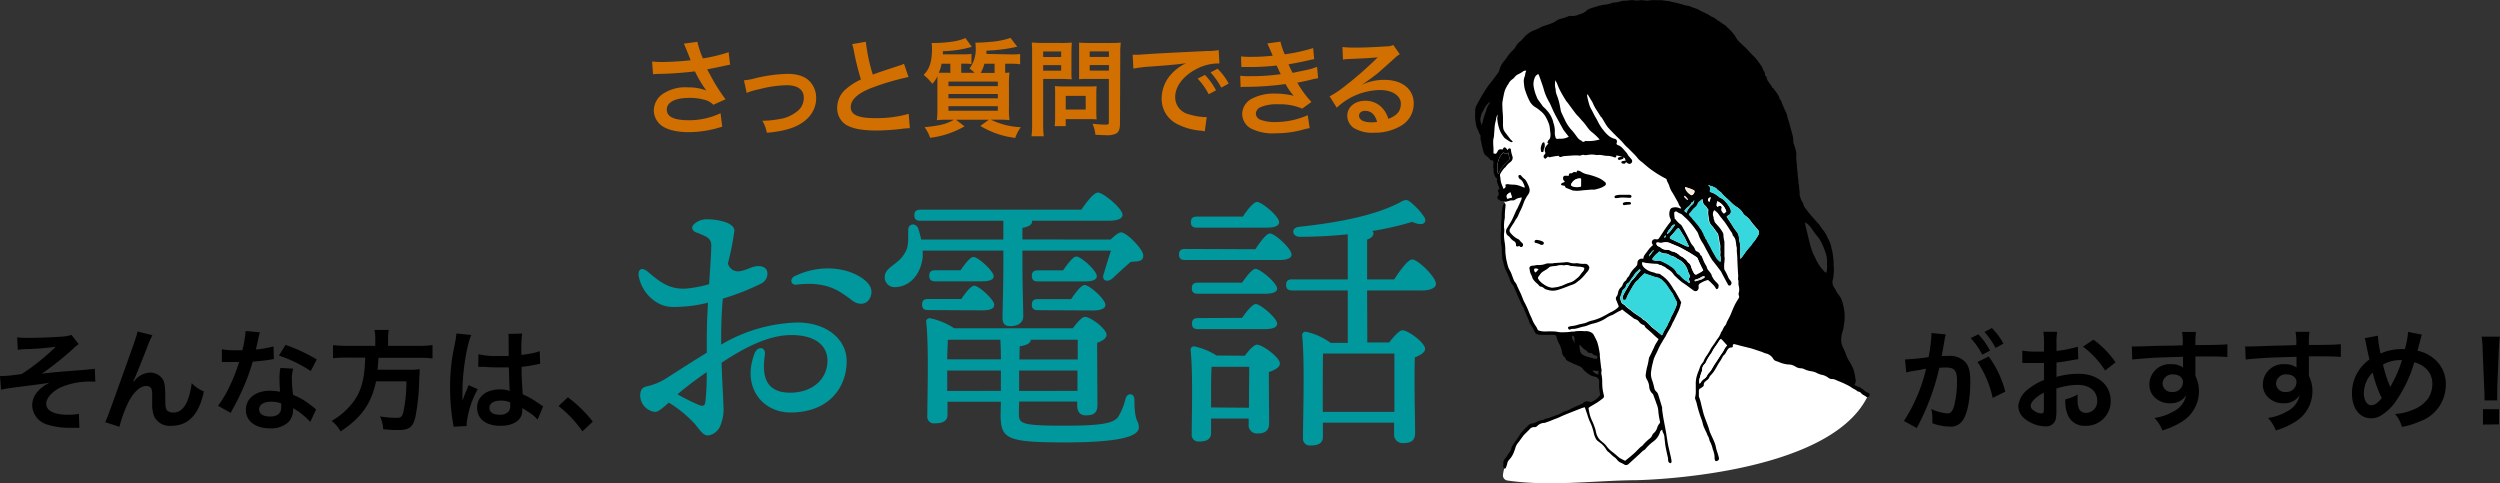 <svg xmlns="http://www.w3.org/2000/svg" viewBox="0 0 452.08 87.43"><rect x="0" y="0" width="452.08" height="87.43" fill="#333333" stroke="none"/><defs><style>.cls-1{fill:#00989d;}.cls-2{fill:#d16f00;}.cls-3{fill:#fff;}.cls-4{fill:#37d8dd;}.cls-5{fill:#f9ebdc;}.cls-6{fill:#dce2e2;}</style></defs><g id="Layer_2" data-name="Layer 2"><g id="レイヤー_1" data-name="レイヤー 1"><path class="cls-1" d="M126,42.08c-.93-.38-1.12-1-.36-1.67a3.46,3.46,0,0,1,2.22-.76c1.3,0,4.94.41,4.94,2.08a49.9,49.9,0,0,1-1.17,5.9A1.9,1.9,0,0,0,134,49c1.09-.19,1.86-.78,2.91-.87.89-.08,1.77.25,1.86,1.2a2,2,0,0,1-1.24,2A44.16,44.16,0,0,1,130.71,54c-.18,2-.3,4.31-.3,7,0,.45,0,.89,0,1.32a28.6,28.6,0,0,1,13.79-4c5.25,0,8.9,3,8.9,7,0,4.73-3.19,9.27-10.16,9.27-5.1,0-8.83-4.62-6.49-10.67.55-1.41,2.07-1.23,1.86.25-.46,3.22-.27,6.84,4.58,6.84,4.16,0,6.74-2.58,6.74-5.78,0-2.86-2.36-4.64-6.5-4.64s-8.37,2.19-12.65,5c.12,3.69.33,6.58.33,7.71a7.62,7.62,0,0,1-.64,3.88A2.78,2.78,0,0,1,128,78.75c-.94,0-1.65-1.31-2.45-2.2a21.52,21.52,0,0,0-4.63-3.75c-.92.86-1.83,1.68-2.44,1.68a3,3,0,0,1-2.71-2.86c0-1.25.47-1.6,1.25-1.77a10.77,10.77,0,0,0,3.42-1.41h0c2.48-1.58,5-3.21,7.37-4.66,0-.86,0-1.77,0-2.74,0-1.88.09-4.1.22-6.31a24.92,24.92,0,0,1-3.58.64c-3,.26-3.9.19-5.26-.45a7.09,7.09,0,0,1-3.71-5.09h0c-.1-1.15.56-1.61,1.65-.7,2.16,1.82,3.79,3.17,6.79,3.07a22.53,22.53,0,0,0,4.31-.81c.2-3,.39-5.66.39-7s-.88-1.62-2.58-2.32Zm1.56,30.57a43.46,43.46,0,0,0,.23-5.35,64.1,64.1,0,0,0-5.28,4,36.57,36.57,0,0,0,3.6,1.81C127,73.52,127.44,73.51,127.55,72.65Zm16.19-22.73c4.4-2.14,9.26-1.61,12.1.35,1.3.9,2,1.9,1.65,3.15-.5,1.75-2.15,1.85-3.35.95-2.4-1.8-4.55-3.54-10.1-2.9C143,51.6,142.7,50.43,143.74,49.92Z"/><path class="cls-1" d="M200.84,43.32c.7-.7,1.45-1.3,1.9-1.3.95,0,4,3,4,4.2s-1.2,1-2.3,1.15c-1.2,1.05-2.5,2.25-3.35,3.05-1,.75-2,.2-1.45-1,.25-1,.8-2.65,1.25-4.1h-16v2.25c0,4.75.15,8.2.15,9.61,0,1-.75,1.8-2.4,1.8-1,0-1.35-.55-1.35-1.5,0-1.61.15-5,.15-9.91V45.32h-14.6a10.45,10.45,0,0,1,0,1.25c-.4,3.4-2.65,5.35-5,5.35a1.75,1.75,0,0,1-1.85-1.8c0-1.85,2.45-2.2,3.65-4.4.75-1.15.55-2.7.6-4.15,0-1.15,1.35-1.35,1.8-.25a19.19,19.19,0,0,1,.55,2h14.85v-3.4H166.44c-.65,0-1.1-.2-1.1-1s.45-1,1.1-1h29.1c1-1.45,2.25-3.1,3-3.1.95,0,4.4,2.85,4.45,4,0,.7-.8,1.1-2.65,1.1h-13.7V40c0,.6-.55,1-1.75,1.2v2.1Zm-33,12.75c-.65,0-1.1-.2-1.1-1s.45-1,1.1-1h6c.8-1.2,1.75-2.4,2.35-2.4.8,0,3.6,2.5,3.6,3.45,0,.7-.75,1-2.1,1Zm16.4,18.61c.05,1.9.1,2.3,8.3,2.3,7,0,8.9-.5,9.7-1.65a11.64,11.64,0,0,0,1.3-3.25c.35-1.15,1.6-1,1.6.2,0,4.25.8,3.65.8,5S203.69,80,192.64,80c-10.8,0-11.7-.65-11.7-5.2l.05-2.15h-9.65V75c0,1.1-.8,1.55-2.3,1.55a1.19,1.19,0,0,1-1.35-1.35c0-3.35.3-12.4-.2-17a.6.6,0,0,1,.7-.65,12.24,12.24,0,0,1,4.35,1.81H194c.75-1,1.65-2.06,2.2-2.06,1,0,3.9,2.15,3.9,3.26,0,.64-.8,1.1-1.7,1.44,0,3.11.05,9.61.05,11.21s-.8,1.9-2.15,1.9c-1.15,0-1.5-.9-1.5-1.7v-.8h-10.5ZM169.14,50.87c-.65,0-1.1-.2-1.1-1s.45-1,1.1-1h4.55c.85-1.2,1.75-2.4,2.35-2.4.8,0,3.6,2.5,3.65,3.45,0,.7-.8.95-2.15.95Zm2.25,10.61c0,.7-.1,2.15-.1,3.5H181c0-1.25-.05-2.46-.1-3.55h-9.2Zm9.6,9.2V67h-9.7v3.7Zm13.85,0V67H184.29v3.7ZM184.34,65h10.55V61.43h-8.5c0,.64-.75,1-2,1.2Zm3.35-14.11c-.65,0-1.1-.2-1.1-1s.45-1,1.1-1h4.55c.85-1.2,1.8-2.5,2.4-2.5.85,0,3.7,2.55,3.7,3.55,0,.65-.8.95-2.15.95Zm0,5.2c-.65,0-1.1-.2-1.1-1s.45-1,1.1-1h6c.85-1.25,1.85-2.55,2.45-2.55.85,0,3.75,2.55,3.75,3.6,0,.65-.8,1-2.2,1Z"/><path class="cls-1" d="M227,45.07c.9-1.35,2-2.85,2.65-2.85.9,0,3.9,2.75,3.9,3.8,0,.7-.85,1-2.25,1h-17c-.65,0-1.1-.2-1.1-1s.45-1,1.1-1Zm-1.9,19.26c.75-1,1.65-2,2.2-2,1,0,4.15,2.31,4.15,3.41,0,.7-1,1.2-2,1.55,0,2.9.05,7.75.05,9.2s-.8,1.9-2.15,1.9a1.5,1.5,0,0,1-1.55-1.7v-1H219v2.6c0,1.1-.75,1.55-2.2,1.55a1.2,1.2,0,0,1-1.3-1.35c0-3.15.25-10.9-.2-15.2a.6.6,0,0,1,.7-.65,12.58,12.58,0,0,1,4,1.65Zm-8.65-23.16c-.65,0-1.1-.2-1.1-1s.45-1,1.1-1h8.3c.85-1.3,1.95-2.65,2.55-2.65.9,0,4,2.6,4,3.65,0,.7-.8,1-2.4,1Zm8.15,9.95c.85-1.2,1.85-2.5,2.45-2.5.85,0,3.85,2.55,3.9,3.55,0,.65-.75.95-2.35.95H216.62c-.65,0-1.1-.2-1.1-1s.45-1,1.1-1Zm0,6.36c.85-1.21,1.9-2.5,2.5-2.5.8,0,3.85,2.54,3.85,3.54,0,.66-.75,1-2.3,1h-12c-.65,0-1.1-.21-1.1-1s.45-1,1.1-1Zm1.25,16.25c0-2.45.05-5.65.05-7.4h-6.5l-.3,0c-.1,1.15-.1,4.5-.1,5.5v1.85Zm21.4-11.8h3.95c.8-1,1.8-2.2,2.4-2.2,1.05,0,4.1,2.25,4.1,3.35,0,.69-.9,1.15-1.85,1.55-.15,3.8.05,11.7.05,13.6,0,1.55-.85,1.9-2.25,1.9a1.53,1.53,0,0,1-1.55-1.7v-2H239.22V79c0,1.1-.75,1.55-2.2,1.55a1.23,1.23,0,0,1-1.4-1.35c0-3.55.35-13.8-.15-18.55a.6.6,0,0,1,.7-.65,11.78,11.78,0,0,1,4.45,2h3.1V52.52H233.67c-.65,0-1.1-.2-1.1-1s.45-1,1.1-1h10.05V42.37a85,85,0,0,1-8.65.45c-1.45,0-1.7-1.6-.2-1.8,7-.75,13.6-2,18.15-4.35,1.15-.65,1.4-.7,2.3.1a11.86,11.86,0,0,1,2.25,2.5c.55,1-.25,1.75-2.2.85a55.72,55.72,0,0,1-7.2,1.65.62.62,0,0,1,.2.4c0,.5-.4.9-1.15,1.15v7.2h4.9c1.1-1.7,2.5-3.6,3.25-3.6,1.05,0,4.3,3.2,4.3,4.4,0,.75-1.05,1.2-2.45,1.2h-10Zm4.9,12.55c0-3.45,0-8.25,0-10.55h-12.9c-.05,1.59-.05,5.75-.05,6.8v3.75Z"/><path class="cls-2" d="M117.92,11.12a14.19,14.19,0,0,0,1.85.09c1.42,0,4-.17,5.12-.32-.32-.84-1.14-2.85-1.23-3l2.45-.33a15.43,15.43,0,0,0,1,3,28.9,28.9,0,0,0,4.65-1.12l.27,2.26c-.5.08-.71.14-1.35.27-.29.08-1.22.26-2.8.57.69,1.27,1.12,2.07,1.32,2.41a34.14,34.14,0,0,0,2,3l-2.21,1a3.24,3.24,0,0,0-1.31-.82,9.64,9.64,0,0,0-3-.43c-2.58,0-4.1.77-4.1,2.12s1.4,1.92,4,1.92a13.2,13.2,0,0,0,5.72-1.27l.3,2.43a19.69,19.69,0,0,1-6,1c-2.43,0-4.31-.52-5.28-1.45A3.49,3.49,0,0,1,118.23,20a3.7,3.7,0,0,1,1.36-2.83,7.29,7.29,0,0,1,4.85-1.37,8.86,8.86,0,0,1,3.29.57,21,21,0,0,1-2.06-3.46,66,66,0,0,1-6.74.46,6.87,6.87,0,0,0-.84.06Z"/><path class="cls-2" d="M134.53,14.52a10.48,10.48,0,0,0,2-.36,27,27,0,0,1,5.87-.8c2.17,0,3.63.62,4.49,1.94a4.34,4.34,0,0,1,.7,2.45c0,2.52-1.78,4.57-4.81,5.52a18.18,18.18,0,0,1-4.12.73,6.14,6.14,0,0,0-.81-2.17h.28a16.85,16.85,0,0,0,2.7-.28,6.68,6.68,0,0,0,3.17-1.3,3.05,3.05,0,0,0,1.35-2.56c0-1.48-1.1-2.28-3.12-2.28a21.32,21.32,0,0,0-5,.74,12.11,12.11,0,0,0-2.21.65Z"/><path class="cls-2" d="M156.57,7.55a32.17,32.17,0,0,0,1.26,5.94c1.23-.46,1.23-.46,4.92-1.67a4.32,4.32,0,0,0,.72-.29l.82,2.4A45.18,45.18,0,0,0,158,15.75c-2.78,1-4.16,2.24-4.16,3.61s1.29,2,4.35,2a20.88,20.88,0,0,0,6.13-.78l.21,2.6a12.44,12.44,0,0,0-1.54.13,40,40,0,0,1-4.44.29c-2.64,0-4.3-.32-5.51-1a3.57,3.57,0,0,1-1.65-3.17A4.44,4.44,0,0,1,153.1,16a11.43,11.43,0,0,1,2.58-1.63,48.41,48.41,0,0,1-1.27-5.15,7.5,7.5,0,0,0-.31-1.24Z"/><path class="cls-2" d="M183,9.84a12.59,12.59,0,0,0,1.47-.07v1.86a8.05,8.05,0,0,0-1.45-.1h-1.25v1.64a7.78,7.78,0,0,0,.78-.06,18.44,18.44,0,0,0-.1,2.57v3.87a13.55,13.55,0,0,0,.1,2.17,18,18,0,0,0-2-.08h-1.37A13.54,13.54,0,0,0,184.59,23a7.22,7.22,0,0,0-1,1.94,15.81,15.81,0,0,1-6.31-2.17l1.54-1.12h-5.94l1.53,1.2a16.3,16.3,0,0,1-6.21,2.07,7.48,7.48,0,0,0-1-1.92c2.88-.3,3.87-.55,5.32-1.35h-1.11a18.89,18.89,0,0,0-2,.08,16.05,16.05,0,0,0,.1-2.24V15.66c0-.92,0-1.18,0-1.85a5.64,5.64,0,0,1-.91,1.35,9.66,9.66,0,0,0-1.58-1.61c1.1-1.12,1.52-2.43,1.52-4.9a7.18,7.18,0,0,0-.08-.88h.33a3.64,3.64,0,0,0,.38,0,23.36,23.36,0,0,0,3.51-.32,8.85,8.85,0,0,0,1.9-.57l1.16,1.59a19.9,19.9,0,0,1-5.24.78,4.71,4.71,0,0,1,0,.57h3.78a10.25,10.25,0,0,0,1.39-.07v1.84a9.16,9.16,0,0,0-1.35-.08h-.5v1.66h2.42a7.19,7.19,0,0,0-.92-.78,5.9,5.9,0,0,0,1.11-4,4,4,0,0,0-.06-.69,3.78,3.78,0,0,0,.59,0c.62,0,2.37-.13,3.11-.23a14,14,0,0,0,2.66-.62l1.22,1.59a28.75,28.75,0,0,1-5.57.72c0,.29,0,.44,0,.59Zm-11.15,3.35V11.53h-1.59a6.38,6.38,0,0,1-.5,1.62c.63,0,1,0,1.64,0Zm-.34,2.39h8.93v-.82h-8.93Zm0,2.2h8.93V17h-8.93Zm0,2.25h8.93v-.82h-8.93Zm6.5-8.5a6.55,6.55,0,0,1-.67,1.66h2.51V11.53Z"/><path class="cls-2" d="M188.64,22.31a17.28,17.28,0,0,0,.11,2.33h-2.22a16.49,16.49,0,0,0,.11-2.35V9.84c0-1,0-1.53-.07-2.14.59,0,1,.07,1.93.07h3.37a18.17,18.17,0,0,0,1.94-.07c0,.61-.06,1-.06,1.78v3.14c0,.85,0,1.29.06,1.71-.46,0-1.13-.06-1.75-.06h-3.42Zm0-12h3.25v-1h-3.25Zm0,2.47h3.25v-1h-3.25Zm9.61,7.52a11.27,11.27,0,0,0,.06,1.29,13.28,13.28,0,0,0-1.35-.05h-4.24v1.27h-2A16.26,16.26,0,0,0,190.8,21V16.91c0-.51,0-.93-.05-1.33.42,0,.85.06,1.4.06h4.69c.59,0,1.07,0,1.47-.06a11.91,11.91,0,0,0-.06,1.31Zm-5.53-.49h3.61V17.33h-3.61Zm9.81,2.49c0,1-.18,1.53-.67,1.84a3.85,3.85,0,0,1-2,.3c-.31,0-.52,0-1.77-.07a6.7,6.7,0,0,0-.53-2,20.94,20.94,0,0,0,2.33.17c.54,0,.63-.07.63-.49V14.27h-3.67c-.62,0-1.31,0-1.72.06,0-.52,0-.9,0-1.71V9.48c0-.72,0-1.23,0-1.78a19.1,19.1,0,0,0,1.93.07h3.61c.92,0,1.37,0,2-.07a16,16,0,0,0-.09,2.12Zm-5.48-12h3.48v-1h-3.48Zm0,2.47h3.48v-1h-3.48Z"/><path class="cls-2" d="M204.82,9.9l.72,0c.34,0,.34,0,3.13-.19,1.39-.08,4.64-.25,9.71-.49a9.84,9.84,0,0,0,2-.16l.13,2.42-.4,0a8.54,8.54,0,0,0-3.76,1c-2.41,1.26-3.84,3.16-3.84,5.08A3.18,3.18,0,0,0,215,20.67a11.27,11.27,0,0,0,2.83.5s.19,0,.38,0l-.34,2.58a5.06,5.06,0,0,0-.65-.11,11.45,11.45,0,0,1-4.45-1.26,5.09,5.09,0,0,1-2.71-4.58,6.6,6.6,0,0,1,1.8-4.46,8.46,8.46,0,0,1,2.64-1.92c-1.54.23-2.71.34-6.4.61a23.8,23.8,0,0,0-3.15.38Zm13.08,3.65a12.2,12.2,0,0,1,2,2.79l-1.33.7a12.73,12.73,0,0,0-2-2.83Zm2.95,2.3a14,14,0,0,0-1.94-2.76l1.27-.66a10.7,10.7,0,0,1,2,2.68Z"/><path class="cls-2" d="M224.41,10.2a15.2,15.2,0,0,0,1.83.08,34.15,34.15,0,0,0,3.91-.21l-.21-.49-.76-1.73,2.37-.32a11.65,11.65,0,0,0,.78,2.29,31.59,31.59,0,0,0,5.13-1.13l.19,2-.64.13c-1.28.31-3.39.72-4,.8a15.13,15.13,0,0,0,.74,1.56c1.63-.34,2.51-.54,2.62-.55a10.61,10.61,0,0,0,1.8-.55l.19,2.07a10.9,10.9,0,0,0-1.19.24c-.78.19-1.41.33-1.87.42l-.7.15a18.53,18.53,0,0,0,2.55,3.48l-1.67,1.2a10.23,10.23,0,0,0-4.37-.78,7.32,7.32,0,0,0-3.19.53,1.35,1.35,0,0,0-.82,1.16,1.25,1.25,0,0,0,.82,1.1,7.25,7.25,0,0,0,2.71.42,14.61,14.61,0,0,0,5.85-1.24l.35,2.34a10.62,10.62,0,0,0-1.24.28,18.13,18.13,0,0,1-4.86.65,8.67,8.67,0,0,1-4.64-.93,3.06,3.06,0,0,1-1.46-2.6,3.17,3.17,0,0,1,1.59-2.64,8.45,8.45,0,0,1,4.43-1,13,13,0,0,1,3.29.4,11.39,11.39,0,0,1-1.47-2.13,54.64,54.64,0,0,1-7.35.51c-.32,0-.45,0-.78.06l-.07-2.07a12.12,12.12,0,0,0,1.95.07,36.9,36.9,0,0,0,5.38-.36c-.11-.23-.19-.34-.34-.7s-.25-.51-.4-.86a43.84,43.84,0,0,1-5.09.27c-.8,0-.89,0-1.29,0Z"/><path class="cls-2" d="M246.31,15.31a9.31,9.31,0,0,1,4-.87c3.25,0,5.34,1.67,5.34,4.28a4.64,4.64,0,0,1-2.59,4.19A9.3,9.3,0,0,1,248.46,24a6.43,6.43,0,0,1-3.69-.88,2.71,2.71,0,0,1-1.14-2.18c0-1.58,1.37-2.72,3.27-2.72a4.06,4.06,0,0,1,3.28,1.56,5.12,5.12,0,0,1,.88,1.71c1.57-.59,2.26-1.41,2.26-2.76s-1.46-2.45-3.76-2.45a11.67,11.67,0,0,0-7.83,3.2l-1.29-2.06a17.23,17.23,0,0,0,2.68-1.78,66,66,0,0,0,5.68-4.94l.34-.34,0,0c-.72.09-1.94.17-5.38.32a6.18,6.18,0,0,0-.91.1l-.09-2.28a18.3,18.3,0,0,0,2.24.11c1.61,0,3.93-.1,5.77-.23a2.55,2.55,0,0,0,1.18-.25l1.18,1.68a3.93,3.93,0,0,0-1,.78c-1,.87-2.33,2.1-3,2.66-.34.28-1.71,1.31-2.09,1.55a5.74,5.74,0,0,1-.78.5Zm.57,4.74c-.68,0-1.12.34-1.12.87,0,.76.85,1.2,2.26,1.2a5,5,0,0,0,1-.08C248.67,20.73,247.94,20.05,246.88,20.05Z"/><path d="M3.1,61a13.5,13.5,0,0,0,2,.1c1.8,0,4.38-.1,5.94-.22a6.89,6.89,0,0,0,1.88-.32l1.3,1.66a8.55,8.55,0,0,0-1.16,1,57.36,57.36,0,0,1-5.5,4.36c1-.14,2.44-.28,4.86-.48l2.64-.2,1.42-.14a3.31,3.31,0,0,0,.66-.08L17.24,69h-.6a13.51,13.51,0,0,0-5.56,1c-1.62.74-2.72,2-2.72,3,0,1.3,1.44,2,4,2a7.76,7.76,0,0,0,1.9-.18l.1,2.54c-.22,0-.46,0-.74,0l-1,0h-.26a13.05,13.05,0,0,1-3.72-.56,3.75,3.75,0,0,1-2.82-3.5A3.82,3.82,0,0,1,6.9,70.7,6.86,6.86,0,0,1,9,69.18c-.86.16-1.5.26-2.46.38l-2.2.28c-.8.1-1.88.24-3.22.44a6.83,6.83,0,0,0-.92.2L0,68a2.21,2.21,0,0,0,.32,0c.4,0,1.24-.06,1.72-.12l.76-.1a10.43,10.43,0,0,0,1.14-.16,38.51,38.51,0,0,0,6.14-4.92,49.39,49.39,0,0,1-5.58.44,11.18,11.18,0,0,0-1.28.12Z"/><path d="M24.19,69l.38-.44a3.74,3.74,0,0,1,2.58-1.18,2.71,2.71,0,0,1,2.24,1.14c.4.64.5,1.36.5,3.66,0,1.44.08,1.84.44,2.14a1.7,1.7,0,0,0,1.06.28c1.07,0,1.93-.74,2.51-2.14a12.53,12.53,0,0,0,.76-3.18,6.25,6.25,0,0,0,2.2,1.5C36,75,34,77,31,77a3.13,3.13,0,0,1-3.14-1.74,5.8,5.8,0,0,1-.34-2.22v-.2c0-.72,0-1.2,0-1.4a2.73,2.73,0,0,0-.16-1.18,1,1,0,0,0-.9-.46c-1.08,0-2.2,1-3.18,2.8a22.94,22.94,0,0,0-1.68,4.58l-2.58-.84c.28-.58.46-1.06,1.1-2.8,4.6-12.78,4.6-12.78,4.74-13.6l2.7.68a19.27,19.27,0,0,0-1,2.3c-1.14,2.92-2,5.1-2.46,6Z"/><path d="M47,60.1a10,10,0,0,0-.32,1.34c-.1.48-.2.88-.42,1.76a17.15,17.15,0,0,0,3.2-.56l.06,2.3a3.9,3.9,0,0,0-.64.1c-.72.12-1.94.26-3.18.36a38.39,38.39,0,0,1-2.2,5.8c-.46,1-.64,1.34-1.4,2.74-.26.48-.26.48-.38.72l-2.3-1.28a18.2,18.2,0,0,0,1.94-3.2,30.77,30.77,0,0,0,1.88-4.72l-1.26,0-.8,0-1.06,0V63.16a13.89,13.89,0,0,0,2.7.18c.24,0,.58,0,1,0a20.43,20.43,0,0,0,.6-3.48ZM56.1,76.3A12.1,12.1,0,0,0,53,73.82c0,.18,0,.32,0,.4a3.2,3.2,0,0,1-.86,2.12,4.62,4.62,0,0,1-3.32,1.12c-2.64,0-4.36-1.32-4.36-3.36s1.78-3.44,4.32-3.44a9.93,9.93,0,0,1,1.86.18c-.06-.92-.1-1.7-.1-2.3a10.61,10.61,0,0,1,.16-2l2.32.12a6.67,6.67,0,0,0-.24,2A21.23,21.23,0,0,0,53,71.4a12.5,12.5,0,0,1,3.16,1.84,7.37,7.37,0,0,1,.7.54,3.58,3.58,0,0,0,.3.28ZM49,72.64c-1.3,0-2.14.54-2.14,1.38s.72,1.3,2,1.3,2-.56,2-1.68c0-.2,0-.68,0-.68A5,5,0,0,0,49,72.64Zm7.2-5.54a24.48,24.48,0,0,0-5.76-2.8l1.2-1.94A31.57,31.57,0,0,1,57.28,65Z"/><path d="M67.86,61.32a8,8,0,0,0-.14-1.66H70.3a9,9,0,0,0-.12,1.66v1.22h5.51a16.83,16.83,0,0,0,2.52-.14v2.42a17.8,17.8,0,0,0-2.44-.12H68.44c-.1,1.5-.1,1.56-.16,2.16h5.55a12.57,12.57,0,0,0,2.06-.1.5.5,0,0,1,0,.2c0,.3,0,.54-.08,1.4a39.53,39.53,0,0,1-.68,7c-.46,1.9-1.12,2.4-3.13,2.4-.69,0-1.16,0-2.7-.14a6.49,6.49,0,0,0-.58-2.32,19,19,0,0,0,3,.26c.87,0,1.08-.22,1.33-1.6a28,28,0,0,0,.45-5H68c-.84,4-2.64,6.58-6.42,9.06a5.58,5.58,0,0,0-1.62-1.9,12.93,12.93,0,0,0,3.58-3c1.72-2.06,2.4-4.38,2.5-8.46H62.72a21.74,21.74,0,0,0-2.5.12V62.4a17.8,17.8,0,0,0,2.5.14h5.14Z"/><path d="M82,77.16a7.3,7.3,0,0,0-.1-.78A37.93,37.93,0,0,1,81.39,70a35.75,35.75,0,0,1,.38-5.3c.1-.6.1-.6.54-2.86a10.74,10.74,0,0,0,.22-1.48V60.3l2.7.28c-.82,1.74-1.58,6.56-1.6,10,0,.72,0,.72,0,1V72a3.4,3.4,0,0,1,0,.42h0c.1-.22.1-.22.24-.58,0-.14.14-.36.24-.68l.38-.9a3.81,3.81,0,0,0,.24-.62l1.66.74a16.69,16.69,0,0,0-2,6.12,3.92,3.92,0,0,0,0,.54Zm4.52-13.1a14.41,14.41,0,0,0,3.62.32c.7,0,1.14,0,1.84,0,0-1.18,0-2.18,0-3a5.59,5.59,0,0,0-.06-1l2.5-.06a19.57,19.57,0,0,0-.14,2.94v.92A20.11,20.11,0,0,0,97,63.7l.44-.16.16,0,.08,2.26a3.46,3.46,0,0,0-.58.1c-.68.14-1.72.32-2.78.44v.44c0,1.12,0,1.16.2,4.52a16,16,0,0,1,3.14,1.82,3.81,3.81,0,0,0,.56.34l-1,2.42a7.49,7.49,0,0,0-1.5-1.28l-1.26-.82V74a3.5,3.5,0,0,1-.16,1.12c-.46,1.18-1.86,1.88-3.8,1.88-2.62,0-4.22-1.24-4.22-3.28s1.7-3.3,4.12-3.3a4.75,4.75,0,0,1,1.78.28c-.06-.5-.08-1.48-.16-4.26-.8,0-1.28,0-1.8,0-.74,0-1.54,0-2.48-.1l-.6,0-.34,0a.92.92,0,0,0-.2,0,.35.35,0,0,0-.12,0Zm4.06,8.38c-1.28,0-2.08.5-2.08,1.32S89.25,75,90.37,75A2,2,0,0,0,92,74.38a1.68,1.68,0,0,0,.26-1.08v-.54A4.19,4.19,0,0,0,90.61,72.44Z"/><path d="M102.69,71.84a23.38,23.38,0,0,1,4.5,4.4L105.33,78A21.53,21.53,0,0,0,101,73.42Z"/><path d="M351.67,61.28c-.09.58-.24,1.4-.44,2.48-.06.34-.06.34-.12.6.6,0,.89,0,1.24,0a3.9,3.9,0,0,1,3,1.06c.68.76.94,1.72.94,3.54,0,3.44-.58,6.18-1.54,7.28a2.53,2.53,0,0,1-2.22.9,9.32,9.32,0,0,1-3.09-.6c0-.38,0-.68,0-.88a7.51,7.51,0,0,0-.2-1.7,8.37,8.37,0,0,0,2.92.8c.58,0,.91-.38,1.21-1.36a17.77,17.77,0,0,0,.52-4.56c0-1.84-.46-2.38-2-2.38-.42,0-.74,0-1.2.06a42.94,42.94,0,0,1-4.08,10.88l-2.32-1.28a29.42,29.42,0,0,0,4-9.42c-.3,0-.3,0-.94.16l-1.82.3a8.21,8.21,0,0,0-.82.2L344.49,65a41.08,41.08,0,0,0,4.26-.42,28.13,28.13,0,0,0,.52-4v-.36l2.61.26a3.49,3.49,0,0,0-.17.62Zm6.09-.82a13,13,0,0,1,2.1,2.94l-1.4.74a13.5,13.5,0,0,0-2.1-3Zm1.86,4a18.6,18.6,0,0,1,3,6.36l-2.28,1.14a18.71,18.71,0,0,0-2.74-6.5Zm1.24-1.54a14.74,14.74,0,0,0-2-2.9l1.34-.7a11.57,11.57,0,0,1,2.08,2.82Z"/><path d="M371.86,74.24a6,6,0,0,1-.16,1.7,1.76,1.76,0,0,1-1.84,1.16,6.23,6.23,0,0,1-3.78-1.42,2.94,2.94,0,0,1-1.1-2.26,4.27,4.27,0,0,1,1.72-3,10.7,10.7,0,0,1,2.92-1.7l0-3.08-.82,0c-.3,0-.58,0-1.08,0l-1.1,0-.5,0a3.75,3.75,0,0,0-.42,0l0-2.24a12.27,12.27,0,0,0,2.42.18c.2,0,.42,0,.7,0l.8,0V62.3a13.7,13.7,0,0,0-.12-2.3H372a12.28,12.28,0,0,0-.12,2.18v1.28a22.31,22.31,0,0,0,3.86-.76l.08,2.24-2.12.36c-.66.12-1.06.18-1.82.26v2.6a13.87,13.87,0,0,1,4.08-.56c3.34,0,5.72,2,5.72,4.88A4.44,4.44,0,0,1,377.1,77a3.23,3.23,0,0,1-3.28-2.22,6.68,6.68,0,0,1-.34-2.56,8.44,8.44,0,0,0,2.22-.88,6.93,6.93,0,0,0,0,.88,3.85,3.85,0,0,0,.28,1.76,1.38,1.38,0,0,0,1.26.68,2.06,2.06,0,0,0,2-2.22c0-1.72-1.4-2.84-3.54-2.84a12.8,12.8,0,0,0-3.84.66ZM369.6,71c-1.5.8-2.38,1.68-2.38,2.4,0,.34.2.64.66.92a2.4,2.4,0,0,0,1.28.44c.34,0,.44-.18.44-.84Zm11.08-4a17.08,17.08,0,0,0-4-4.32l1.88-1.26a17,17,0,0,1,4,4.1Z"/><path d="M397,67.5c0,.08,0,.24,0,.48a6.09,6.09,0,0,1,.64,2.82,6.42,6.42,0,0,1-3,5.4,14,14,0,0,1-3.62,1.64,6.56,6.56,0,0,0-1.42-2.26,9.44,9.44,0,0,0,3.4-1.16,4.21,4.21,0,0,0,2.32-2.92,3.29,3.29,0,0,1-2.94,1.42,3.69,3.69,0,0,1-2.32-.72,3.13,3.13,0,0,1-1.38-2.7,3.68,3.68,0,0,1,4-3.64,3.34,3.34,0,0,1,2.08.6.82.82,0,0,1,0-.24s0-1.16,0-1.7c-2.86.08-4.74.14-5.62.2-3,.22-3,.22-3.56.3l-.08-2.38a8.71,8.71,0,0,0,1,0c.5,0,.82,0,3.4-.1L393,62.5l1.7-.06a10.85,10.85,0,0,0-.12-2.42l2.52,0a15.72,15.72,0,0,0-.1,2.38c3.48,0,5-.06,5.78-.14l0,2.3c-.74-.06-1.7-.1-3.36-.1-.48,0-.84,0-2.42,0v1.3Zm-4.08.2a1.75,1.75,0,0,0-1.86,1.6,1.58,1.58,0,0,0,1.7,1.58,1.82,1.82,0,0,0,2-1.8C394.72,68.24,394,67.7,392.92,67.7Z"/><path d="M417.52,67.5c0,.08,0,.24,0,.48a6.09,6.09,0,0,1,.64,2.82,6.42,6.42,0,0,1-3,5.4,14,14,0,0,1-3.62,1.64,6.56,6.56,0,0,0-1.42-2.26,9.44,9.44,0,0,0,3.4-1.16,4.21,4.21,0,0,0,2.32-2.92,3.29,3.29,0,0,1-2.94,1.42,3.69,3.69,0,0,1-2.32-.72,3.13,3.13,0,0,1-1.38-2.7,3.68,3.68,0,0,1,4-3.64,3.34,3.34,0,0,1,2.08.6.82.82,0,0,1,0-.24s0-1.16,0-1.7c-2.86.08-4.74.14-5.62.2-3,.22-3,.22-3.56.3L406,62.64a8.71,8.71,0,0,0,1,0c.5,0,.82,0,3.4-.1l3.14-.08,1.7-.06A10.85,10.85,0,0,0,415.1,60l2.52,0a15.72,15.72,0,0,0-.1,2.38c3.48,0,5-.06,5.78-.14l0,2.3c-.74-.06-1.7-.1-3.36-.1-.48,0-.84,0-2.42,0v1.3Zm-4.08.2a1.75,1.75,0,0,0-1.86,1.6,1.58,1.58,0,0,0,1.7,1.58,1.82,1.82,0,0,0,2-1.8C415.24,68.24,414.54,67.7,413.44,67.7Z"/><path d="M430,60.7a19.65,19.65,0,0,0,.48,3.22,9.68,9.68,0,0,1,3.86-.8h.54a15.35,15.35,0,0,0,.58-3.1l2.52.5a2.12,2.12,0,0,0-.2.56c-.28,1.08-.54,2.06-.62,2.34a6.91,6.91,0,0,1,2.68,1.2,5.9,5.9,0,0,1,2.44,5,7,7,0,0,1-4.68,6.58,14.67,14.67,0,0,1-3.26,1,5.81,5.81,0,0,0-1.24-2.34,9.08,9.08,0,0,0,3.26-.78,5.82,5.82,0,0,0,2.8-2.14,4.79,4.79,0,0,0,.68-2.46,3.66,3.66,0,0,0-1.46-3.1,4.72,4.72,0,0,0-1.8-.86A24,24,0,0,1,433,72.9a9,9,0,0,1-2.38,2.2,3.35,3.35,0,0,1-1.86.54c-2.06,0-3.45-1.8-3.45-4.5A7.48,7.48,0,0,1,428.48,65c-.1-.3-.46-2-.69-3.16a2.93,2.93,0,0,0-.19-.68Zm-2.54,10.38c0,1.3.56,2.2,1.36,2.2.56,0,1.2-.44,1.88-1.3a21.49,21.49,0,0,1-1.64-4.6A5.06,5.06,0,0,0,427.48,71.08ZM432.24,70a1.62,1.62,0,0,1,.12-.26,22,22,0,0,0,2-4.62,6.63,6.63,0,0,0-3.44.8,23.23,23.23,0,0,0,1.2,3.78,1.71,1.71,0,0,1,.1.3Z"/><path d="M449.28,72.4c0-.42,0-.62,0-.86s0-.22-.06-1.42l-.28-6.8c0-.88-.1-1.88-.18-2.44h3.28c-.06.54-.14,1.58-.18,2.44l-.28,6.8c0,1.16,0,1.16,0,1.44a7.14,7.14,0,0,0,0,.84ZM449,76.78V74h2.9v2.74Z"/><g id="レイヤー_5" data-name="レイヤー 5"><path class="cls-3" d="M337.87,71.84a.76.76,0,0,0-.2-.2l-1.34-1-.09-.06-1.71-1,0,0-20-10.24a1,1,0,0,0-.9,0l-24.81,14a.81.81,0,0,1-.38.12l-2.73.25a.84.84,0,0,0-.31.08l-2.57,1.17-.05,0-1.85.7-.07,0-1.59.48-.65.16a.94.94,0,0,0-.53.34h0a.94.94,0,0,1-.75.36h0a.94.94,0,0,0-.67.29l-1.44,1.46a1.47,1.47,0,0,0-.1.13l-1.1,1.59a1.51,1.51,0,0,0-.11.22l-.4,1.12a.9.9,0,0,1-.12.24l-.87,1.18a.92.92,0,0,0-.14.28l-.26.86a7.28,7.28,0,0,0-.35,1.52.94.94,0,0,0,.8,1c7.76,1.13,15.62,0,23.41-.06,0,0,34.47-.56,41.68-15.06"/><path class="cls-3" d="M269.46,21.79l1.83-6.5s6.19-11.44,20.49-.52l12.38,17,7.13,1.33L322.89,43l-7.7,15.39-4,2.36-1.37,1.85-.72,1.2-.43.95a7.13,7.13,0,0,0-1.49,5.5L307,71.66l1.51,5.23,2.08,5.91s-2.77,2.9-8.58.82l-.9-5.64-.27-1.28L299.94,78l-.73,1.11-1.64,1.46L296.18,82l-2.05,1.7-1.25-.56-1.59-1.42-.65-.73-.75-.67-.61-.76L288.7,79l-.13-.93-.35-.61-.73-2.53-.2-1.37,2.44-1.64-.07-1.25-.35-5-.49-2.39-.91-1.83-1.18-.81-1.31-.2H282l-1.89-.18-1.89-.07-.7-.9-2.69-6.2-2.35-5-.73-4.77.39-5.92L272,35.85l-.77-2.36L271,32.27l-.48-.79V28.59l-1-.5-.72-3.47Z"/><path d="M279.54,26.51a2.17,2.17,0,0,1,2.15-1s2.67-.33,3.08-.4a11.29,11.29,0,0,1,2.57,1.36l.33-.81,2.06-.15s3.16-.4,4.92,3.73c0,0-.76-2.49-13.39-1l-1.14.21S278.87,27.51,279.54,26.51Z"/><path d="M270.9,31.48a3.76,3.76,0,0,0,.26-.42c.07-.14.11-.29.18-.42a1,1,0,0,1,.13-.18c.08-.1.17-.19.25-.3a7.36,7.36,0,0,1,1.15-1.28.28.28,0,0,0,.08-.35c-.05-.18-.09-.37-.14-.56s-.05-.25-.08-.38l-.42.26-.4-.27a1.43,1.43,0,0,0-.35.3,3.47,3.47,0,0,0-.55,1c-.05.24-.15.47-.21.72a3.46,3.46,0,0,0,0,.91,2.75,2.75,0,0,0,0,.41C270.81,31.12,270.86,31.28,270.9,31.48Zm22.69-3.19a1.3,1.3,0,0,0-.14-.32c-.22-.29-.46-.55-.68-.83l-.12-.1a9.59,9.59,0,0,0-1.06-.54,4.4,4.4,0,0,0-1.51-.45,1.06,1.06,0,0,1-.35-.09,1.49,1.49,0,0,0-.81,0,2.26,2.26,0,0,1-.45,0l-.76,0a3.68,3.68,0,0,1,.21.45c.05.2,0,.29-.21.39a.92.92,0,0,1-.71,0,3.62,3.62,0,0,1-.95-.35,6.19,6.19,0,0,1-1.5-1l-.14-.12c-.1-.09-.19-.11-.28,0a.46.46,0,0,1-.38.17.93.93,0,0,0-.29.05,2,2,0,0,1-.93.12,7.6,7.6,0,0,0-.95,0,.53.53,0,0,0-.43.37,9.54,9.54,0,0,1-.49,1.14c-.09.19-.17.38-.28.57a4.4,4.4,0,0,1-.8.87c-.13.13-.24.09-.35-.07s-.16-.28,0-.52a2.45,2.45,0,0,0,.53-.89c.11-.32.23-.63.33-.95a.42.42,0,0,0,0-.16c-.1-.08-.25-.15-.26-.23a.87.87,0,0,1,.13-.36l0-.05a.91.91,0,0,0,.39-.65,2.56,2.56,0,0,0,0-.78c-.05-.37-.08-.73-.13-1.09a3.58,3.58,0,0,0-.16-.56,10.11,10.11,0,0,0-.45-1,3.65,3.65,0,0,0-1-1.21l-.3-.25a5.08,5.08,0,0,0-.53-.38,2.93,2.93,0,0,1-1.22-1.27,13.47,13.47,0,0,1-.8-2,3.61,3.61,0,0,1-.12-.57q-.06-.42-.09-.84a2.24,2.24,0,0,1,.18-1l.09-.41c0-.2.11-.39.17-.6a.82.82,0,0,0-.65.19,4.56,4.56,0,0,1-.7.41,1.87,1.87,0,0,0-.78.61,1.93,1.93,0,0,1-.33.31,2.07,2.07,0,0,0-.74.84,1.43,1.43,0,0,1-.14.2,7.9,7.9,0,0,0-.48.91,5.89,5.89,0,0,0-.26,1c-.09.42-.16.84-.23,1.26a3.71,3.71,0,0,0,0,.67c0,.7.09,1.38.11,2.08,0,.33,0,.66,0,1a4.58,4.58,0,0,0,.08,1.11,2.61,2.61,0,0,0,.5.8c.27.38.56.74.85,1.11l.15.13.2.19c-.21.2-.39.07-.53,0-.31-.17-.6-.39-.9-.59l-.09-.08a6.94,6.94,0,0,1-.7-1.06,6.93,6.93,0,0,1-.56-2.05,2.1,2.1,0,0,1,0-.79.42.42,0,0,0,0-.27,2.13,2.13,0,0,0-.26.82,2.7,2.7,0,0,1-.08.39c-.06.22-.1.45-.14.68-.06.59-.09,1.18-.14,1.77,0,.35-.14.7-.15,1s0,.91.05,1.37v.95l.45.08a2.71,2.71,0,0,0,.24-.35c.21-.43.35-.52.82-.45l.2,0,0-.07c.12-.34.33-.4.58-.14a1.85,1.85,0,0,1,.25.37c0-.08.08-.15.12-.21a.25.25,0,0,1,.32-.12.2.2,0,0,1,.17.22,4.73,4.73,0,0,0,.27,1.17.9.9,0,0,1-.06.72,1.22,1.22,0,0,1-.36.39,3.5,3.5,0,0,0-.8.83,2.09,2.09,0,0,1-.22.2,5.36,5.36,0,0,0-.78,1.12.71.71,0,0,0,0,.35c0,.13.06.26.06.39a3.29,3.29,0,0,0,.22,1.07c.11.27.21.54.33.85.23-.14.43-.24.38-.55s0-.25.23-.29a.61.61,0,0,1,.3,0,6,6,0,0,0,1,.07,4.07,4.07,0,0,1,1.29.32l.17.07.41.16s.08-.13.05-.18a3.54,3.54,0,0,0-.44-1,1.07,1.07,0,0,0-.3-.3.7.7,0,0,1-.39-.49c0-.13,0-.27.13-.31a.37.37,0,0,1,.33.06,3.72,3.72,0,0,0,.72.71,3,3,0,0,1,.52.89,2.21,2.21,0,0,1,.23.55,1.32,1.32,0,0,1-.11,1.22,9.28,9.28,0,0,0-.7,1.17,5,5,0,0,0-.21.54,12.89,12.89,0,0,1-.51,1.21c-.18.31-.29.64-.44.95a2.55,2.55,0,0,1-.35.6,3.61,3.61,0,0,0-.35.6l-.4.6c-.13.21-.24.4-.37.6a.65.65,0,0,0,0,.66,4.56,4.56,0,0,0,.91.9,3.33,3.33,0,0,0,.58.33c.17.08.29.29.44.44l.36.36a.43.43,0,0,1-.09.55c-.14.12-.31.1-.49-.07a.22.22,0,0,1,0-.08l-.24.09c-.23.09-.4,0-.4-.24a.73.73,0,0,0-.41-.72,2.17,2.17,0,0,1-.66-.62,1.22,1.22,0,0,0-.36-.32,1,1,0,0,1-.22-1.32l.23-.37c.23-.4.49-.79.7-1.21s.46-1,.7-1.55c.08-.19.21-.37.3-.56s.29-.63.43-.94a3.79,3.79,0,0,0,.18-.42.84.84,0,0,0,.11-.6l-.36.12s-.05,0-.07,0a1.89,1.89,0,0,0-.76.35.68.68,0,0,1-.44.1,1.51,1.51,0,0,0-.63.09l-.5.13a.42.42,0,0,1-.27,0c-.29-.19-.67,0-.94-.27a.57.57,0,0,0-.13-.08.41.41,0,0,1-.11-.71.67.67,0,0,0,.06-.57c0-.05-.05-.09-.07-.14a.31.31,0,0,1,.08-.43l0,0,.15-.09c0-.15-.08-.3-.13-.44s-.23-.57-.31-.86a2.88,2.88,0,0,1,0-.59,1,1,0,0,1-.45-.59,2.19,2.19,0,0,1-.17-1c0-.1,0-.2-.05-.3s0-.49,0-.73A1.67,1.67,0,0,0,270,29a.76.76,0,0,1-.3,0,.53.53,0,0,1-.29-.2,1.83,1.83,0,0,0-.48-.48,2.51,2.51,0,0,1-.52-.51,1,1,0,0,1-.14-.37c-.07-.24-.14-.47-.19-.7-.13-.54-.24-1.08-.35-1.62a1.7,1.7,0,0,1,0-.39.74.74,0,0,0-.2-.55c-.07-.07-.06-.21-.11-.31-.11-.26-.24-.52-.35-.77a1.66,1.66,0,0,1-.1-.29,12.94,12.94,0,0,1-.21-1.39,7.44,7.44,0,0,1,0-.94c0-.19,0-.38,0-.58a1.84,1.84,0,0,1,.3-.95c.26-.46.5-.94.77-1.4.37-.62.74-1.24,1.15-1.83s.79-1,1.17-1.54c.26-.33.51-.66.74-1a1.37,1.37,0,0,0,.23-.47,4.23,4.23,0,0,1,1-1.82,5.6,5.6,0,0,0,.36-.49A7,7,0,0,1,273.67,9a2.52,2.52,0,0,0,.45-.62,2.55,2.55,0,0,1,.7-.83,4.83,4.83,0,0,0,.83-.86,1.71,1.71,0,0,1,.39-.37,4.23,4.23,0,0,1,1.32-.82,6.7,6.7,0,0,0,1.28-.58,6.15,6.15,0,0,1,.71-.28c.42-.14.85-.27,1.27-.44a3.84,3.84,0,0,0,.77-.42,2.87,2.87,0,0,1,1-.43,7.91,7.91,0,0,0,1.16-.39,1.09,1.09,0,0,1,.47-.08,2.79,2.79,0,0,0,1.63-.32s0,0,.06,0A2.59,2.59,0,0,0,287,1.82a3.34,3.34,0,0,1,.72-.33c.42-.15.86-.25,1.28-.41A10.55,10.55,0,0,1,290.5.81a4.93,4.93,0,0,0,.86-.22,1.81,1.81,0,0,1,.69-.14A4.27,4.27,0,0,0,293.1.23a4,4,0,0,1,.5-.1c.33,0,.65,0,1-.07a3.35,3.35,0,0,1,1,0,2.43,2.43,0,0,0,.85,0,3.23,3.23,0,0,1,1.12.05H298c.23,0,.45-.07.67-.08s.63,0,.95,0l.85,0,1.21.18c.2,0,.39.07.59.12.42.09.84.17,1.26.28s.87.25,1.32.38c.15,0,.32.05.48.08a1.63,1.63,0,0,1,.3.07c.44.23.93.35,1.4.54.17.08.33.2.5.28l1.21.59a1.63,1.63,0,0,1,.38.22,3.67,3.67,0,0,0,.73.39,1.71,1.71,0,0,1,.23.13,9.77,9.77,0,0,0,1,.68,4.72,4.72,0,0,0,.69.48,2,2,0,0,1,.58.5,8.45,8.45,0,0,1,1.34,1.46c.17.27.33.56.52.82a3.9,3.9,0,0,0,.48.51l.73.67.25.22c.2.21.39.44.59.65s.45.48.68.7a7.78,7.78,0,0,1,1,1.15c.18.26.39.5.55.78a1.63,1.63,0,0,1,.25.47,3.59,3.59,0,0,0,.29.59,1.34,1.34,0,0,1,.12.24c0,.23,0,.48.24.63a.16.16,0,0,1,.06.13,1.45,1.45,0,0,0,.14.46c.1.31.35.5.48.76s.36.32.37.58a.22.22,0,0,0,.11.14c.14,0,.16.14.23.24s.22.23.31.37.35.48.49.73a3.61,3.61,0,0,1,.24.62s0,.1,0,.1c.23,0,.23.22.29.35.27.69.53,1.37.86,2a3.26,3.26,0,0,1,.22.69c.09.43.25.84.38,1.26.07.26.13.52.2.79.12.42.23.85.35,1.27a4.35,4.35,0,0,1,.16,1.29s0,.09,0,.11.13.33.18.51.13.41.19.61a7.25,7.25,0,0,1,.17.78,6.26,6.26,0,0,1,0,.75,5.51,5.51,0,0,0,.05.81c.06.42.07.85.1,1.27s.09.59.11.89a6.42,6.42,0,0,0,.16,1.38c-.11.31.08.58.08.88a9.39,9.39,0,0,0,.12,1.08,3.77,3.77,0,0,0,0,.58,4.33,4.33,0,0,0,.21.7,2.19,2.19,0,0,0,.3.59,1.88,1.88,0,0,1,.18.5,2.68,2.68,0,0,0,.49.79c.33.45.68.88,1.05,1.31s.76.85,1.14,1.28a1.56,1.56,0,0,1,.23.28,10.63,10.63,0,0,0,.8,1.1,5.25,5.25,0,0,1,.57,1c.21.41.42.83.59,1.26a5.35,5.35,0,0,1,.19.79c.06.27.14.52.19.8s.12.87.17,1.31,0,1,.07,1.49a8.68,8.68,0,0,1-.13,1.84,5.59,5.59,0,0,0-.12.56,2.32,2.32,0,0,0,.1.74,4.48,4.48,0,0,0,.35.6l.08.13a3.87,3.87,0,0,0,.5.86,8.84,8.84,0,0,1,.53.77c.07.2.16.41.22.61a9.32,9.32,0,0,1,.23.91,8.7,8.7,0,0,1,.17,1.14,7.87,7.87,0,0,1,0,1.19c0,.47-.12.93-.18,1.4,0,.2-.09.39-.13.59a5.12,5.12,0,0,0-.28,2,4.89,4.89,0,0,0,.29,1,8,8,0,0,1,.63,1.48,6.1,6.1,0,0,0,.55,1.08,9.67,9.67,0,0,1,.78,1.54c.09.32.16.64.22,1s.08.52.14.78a1.25,1.25,0,0,1-.12.71,1.49,1.49,0,0,0-.08.23l.81.37.11,0c.26.24.6.37.85.64a2.05,2.05,0,0,0,.57.34l.19.1c.21.13.24.31.11.55a.33.33,0,0,1-.52.13c-.29-.25-.69-.35-.94-.67a.79.79,0,0,0-.49-.28.37.37,0,0,1-.24-.12,2.57,2.57,0,0,0-.57-.35c-.26-.14-.5-.31-.74-.47l-.35-.19c-.33-.16-.66-.33-1-.48l-1.07-.44-.25-.11a1.53,1.53,0,0,0-.48-.11,1,1,0,0,1-.71-.21,3.07,3.07,0,0,0-1.12-.54c-.19,0-.37-.09-.56-.15s-.39-.17-.58-.27a4.1,4.1,0,0,0-1-.26,4,4,0,0,1-1.11-.35,1.52,1.52,0,0,0-.55-.16,1.89,1.89,0,0,1-1.07-.32,2.39,2.39,0,0,0-1.3-.37,5.42,5.42,0,0,1-1.68-.44,3.43,3.43,0,0,0-.45-.16.94.94,0,0,1-.56-.41,2.09,2.09,0,0,0-1.4-1c-.24-.07-.47-.19-.7-.28l-.58-.19-.81-.27c-.2-.06-.39-.13-.59-.18l-1.81-.45-1.12-.3c-.17,0-.24,0-.31.16l0,.15c0,.25,0,.25-.31.3a.71.71,0,0,0-.49.21,2.59,2.59,0,0,0-.37.56,1.8,1.8,0,0,1-.46.63.9.9,0,0,0-.21.27,7.16,7.16,0,0,1-.59,1c-.27.4-.48.83-.73,1.24a5.17,5.17,0,0,1-.85,1.12,1.19,1.19,0,0,0-.25.38,1,1,0,0,1-.33.43c-.14.1-.27.21-.4.32a.76.76,0,0,0-.26.63.33.33,0,0,1-.1.23,2.73,2.73,0,0,1-.52.37.44.44,0,0,0-.27.4c0,.28,0,.57,0,.85a.46.46,0,0,0,0,.21c.11.32.23.63.32,1s.17.75.27,1.12.21.9.36,1.33c.24.7.51,1.37.76,2.06.1.28.16.57.26.85s.17.39.25.59.1.2.14.3c.12.27.25.54.36.81a5.23,5.23,0,0,1,.37,1.16,5.57,5.57,0,0,0,.22.8c.1.32.21.63.29,1a.46.46,0,0,1-.31.64c-.2.1-.34,0-.39-.17a1.66,1.66,0,0,1-.06-.54,3.36,3.36,0,0,0-.19-1c0-.14-.11-.27-.14-.41a5.43,5.43,0,0,0-.48-1.35,1.78,1.78,0,0,1-.17-.49,2,2,0,0,0-.28-.64,1.93,1.93,0,0,1-.15-.4q-.27-.54-.51-1.08a4.35,4.35,0,0,1-.2-.61,7.15,7.15,0,0,0-.23-.79,21.75,21.75,0,0,1-.9-3c-.07-.26-.18-.5-.26-.76a.48.48,0,0,1,0-.29,4.44,4.44,0,0,0,.11-1.31c0-.31,0-.63,0-1a4.82,4.82,0,0,1,.24-1.68c.12-.44.33-.84.46-1.28a2.64,2.64,0,0,1,.58-1,.4.4,0,0,0,.1-.15,5,5,0,0,1,.67-1.2c.2-.31.4-.62.57-.95.25-.51.64-.92.92-1.4l.37-.56a3.07,3.07,0,0,0,.27-.36c.13-.22.24-.45.35-.68,0-.06,0-.14.08-.2.31-.38.38-.89.76-1.24a1.69,1.69,0,0,0,.19-.41c.06-.15.13-.3.2-.44.16-.31.34-.62.48-.93.25-.58.47-1.17.74-1.74s.48-.87.74-1.3a.51.51,0,0,0,.09-.49.94.94,0,0,1,0-.7,2.47,2.47,0,0,0,0-.94,2.6,2.6,0,0,1-.08-1s0,0,0-.06c-.19-.36,0-.74-.07-1.11-.06-.88-.09-1.75-.14-2.62,0-.61-.07-1.21-.11-1.81a2.26,2.26,0,0,0,0-.52c-.13-.39-.1-.81-.2-1.2a1.74,1.74,0,0,0-.47-.91.24.24,0,0,1-.06-.11,1.41,1.41,0,0,0-.33-.67c-.33-.51-.64-1-1-1.53-.12-.19-.27-.35-.41-.53l-.61-.76A3.07,3.07,0,0,0,310,38a1,1,0,0,0-.24.57,1.2,1.2,0,0,0,.08.62c.08.2,0,.45.16.63,0,.38.32.6.53.87a6.85,6.85,0,0,1,1,1.35,1.06,1.06,0,0,1,.12.43,5.8,5.8,0,0,0,.18,1.24c0,.12,0,.25,0,.38,0,.42,0,.83,0,1.25s0,.65,0,1c0,.12.05.24.05.35a8.31,8.31,0,0,1-.07.86,5.72,5.72,0,0,0,0,1.17s.05.09.07.13a10.09,10.09,0,0,1,.67,1.36,1.9,1.9,0,0,0,.3.44,2.27,2.27,0,0,1,.22.32.46.46,0,0,1,0,.38c-.06.16-.14.29-.31.29a.33.33,0,0,1-.33-.26.94.94,0,0,0-.12-.22c-.17-.3-.33-.61-.49-.91s-.19-.34-.28-.51l-.22-.44a2.12,2.12,0,0,0-.11-.21c-.18-.25-.37-.49-.55-.73-.32-.43-.65-.84-1-1.28-.18-.27-.35-.55-.5-.83l-.76-1.39c-.13-.28-.28-.55-.43-.81a6.66,6.66,0,0,1-.88-1.77,1.86,1.86,0,0,0-.3-.53A14,14,0,0,0,305,39.58l-.83-.77a.81.81,0,0,0-.28-.17,2.22,2.22,0,0,1-.64-.35.33.33,0,0,0-.5.19,8.42,8.42,0,0,0,.08,1c0,.07.1.12.16.19a4,4,0,0,0,.94.94.74.74,0,0,1,.2.23c.32.57.64,1.15.95,1.74s.45.9.68,1.35a2.25,2.25,0,0,0,.34.47,2.16,2.16,0,0,1,.43.75.55.55,0,0,0,.33.32c.26.12.53.27.59.59a.11.11,0,0,0,.06.09c.22.08.25.3.33.48a2.44,2.44,0,0,1,.1.24,6.7,6.7,0,0,0,.65,1.28,2.63,2.63,0,0,1,.09.3,1.11,1.11,0,0,0,.14.29c.14.2.31.37.45.57a1.42,1.42,0,0,1,.29.59.8.8,0,0,0,.19.32,1.31,1.31,0,0,0,.28.45c.13.11.2.27.35.37a2.28,2.28,0,0,1,.42.51c-.08.25.07.61-.35.74-.06,0-.17-.1-.2-.18a2.65,2.65,0,0,0-.61-.76,6.66,6.66,0,0,0-.78-.72,4.26,4.26,0,0,0-1,.37c-.25.15-.58.25-.7.59a.56.56,0,0,0,0,.22.81.81,0,0,1-.07.53.54.54,0,0,1-.82.2c-.51-.36-1-.74-1.5-1.1-.22-.16-.46-.28-.66-.45-.39-.31-.76-.64-1.13-1a2.49,2.49,0,0,1-.4-.46,3.23,3.23,0,0,0-1-.87l-.28-.19a1.19,1.19,0,0,0-.51-.32,1.71,1.71,0,0,1-.27-.14s-.09-.09-.13-.09c-.26.05-.45-.14-.68-.22l-.14,0c-.55,0-1.1-.07-1.65-.13-.31,0-.62-.12-.93-.18a.77.77,0,0,0,.07.68,1.76,1.76,0,0,0,.32.39,3.16,3.16,0,0,0,.72.49,3.7,3.7,0,0,0,.92.31,1.45,1.45,0,0,1,.29.11,1.36,1.36,0,0,0,.44.11.9.9,0,0,1,.7.3,1.19,1.19,0,0,0,.15.09,5.67,5.67,0,0,1,1.28,1.26,12.35,12.35,0,0,1,.78,1.2c.06.1.16.19.22.29.21.35.41.7.61,1.06s.3.55.44.83a.36.36,0,0,1,0,.45c-.05.07,0,.18-.05.27a6.82,6.82,0,0,1-.56,1.44L302.68,58a4.54,4.54,0,0,0-.32.62c-.28.7-.73,1.29-1.07,2-.17.36-.44.69-.62,1.05a13.88,13.88,0,0,0-.78,1.42c-.2.51-.49,1-.7,1.49a5.34,5.34,0,0,0-.3,1,10.07,10.07,0,0,0-.29,1.43,3.16,3.16,0,0,0,.11,1.61,11.61,11.61,0,0,1,.44,1.56,1.16,1.16,0,0,0,.37.64,1.13,1.13,0,0,1,.33.51c.24.79.49,1.58.72,2.37,0,.14,0,.28,0,.43.06.43.12.87.19,1.29.16.9.34,1.79.5,2.68.12.69.21,1.38.33,2.07s.29,1.29.43,1.94c.09.37.17.74.23,1.11a.62.62,0,0,1,0,.33c0,.12-.13.24-.27.19a.49.49,0,0,1-.26-.23,1.23,1.23,0,0,1-.08-.38c0-.16,0-.33-.06-.49-.13-.62-.28-1.23-.39-1.85s-.11-1-.2-1.54a2,2,0,0,0-.25-1,1.64,1.64,0,0,1-.15-.54.59.59,0,0,0-.41.45,3.28,3.28,0,0,1-1.31,1.75,8.54,8.54,0,0,0-1.3,1.25.54.54,0,0,1-.14.16,2.62,2.62,0,0,0-.7.54,6,6,0,0,1-.45.42l-.7.64-1.1,1a.62.62,0,0,1-.73.1,5,5,0,0,0-.72-.38,1.55,1.55,0,0,1-.55-.43,2.76,2.76,0,0,0-.54-.54c-.45-.28-.75-.72-1.17-1a1.58,1.58,0,0,1-.34-.43,4.05,4.05,0,0,0-.85-1c-.22-.18-.46-.34-.68-.52a.93.93,0,0,1-.25-.27,3.7,3.7,0,0,1-.41-1,9.33,9.33,0,0,0-.76-2.25,8.34,8.34,0,0,1-.44-1.24c-.15-.41-.3-.87-.46-1.32a.3.3,0,0,0-.13,0c-1.16.45-2.32.9-3.48,1.37-.4.16-.79.36-1.19.53s-.58.22-.86.33l-.59.25-1,.35a.27.27,0,0,1-.12,0,1.88,1.88,0,0,0-1.22.56.7.7,0,0,1-.53.21,1,1,0,0,0-.87.4l-1,1-.06.06-.87,1.19a.54.54,0,0,1-.09.12A2.47,2.47,0,0,0,274,81.1c-.08.22-.15.44-.24.66a4,4,0,0,1-.87,1.39,1.32,1.32,0,0,0-.33.68,4.56,4.56,0,0,1-.24.71c0,.12-.14.23-.25.18a.43.43,0,0,1-.22-.26.74.74,0,0,1,0-.33c0-.14,0-.28,0-.42a1.1,1.1,0,0,1,.34-.8c.3-.35.49-.77.78-1.12a1.69,1.69,0,0,0,.36-.86.69.69,0,0,1,.1-.25l1.13-1.63a.38.38,0,0,0,.09-.13,4.87,4.87,0,0,1,1.08-1.35c.25-.24.47-.5.72-.74a1.14,1.14,0,0,1,.34-.19.76.76,0,0,1,.26-.06,2.38,2.38,0,0,0,.9-.33,4.09,4.09,0,0,1,1-.3.49.49,0,0,0,.17-.06,2.53,2.53,0,0,1,.75-.24,5.59,5.59,0,0,0,.72-.26c.3-.11.59-.23.89-.32a3.52,3.52,0,0,0,.84-.37,3.57,3.57,0,0,1,.92-.4,4.54,4.54,0,0,0,.78-.35l.58-.29,1.34-.58a1.38,1.38,0,0,0,.35-.22,1,1,0,0,1,1.05-.22c.38.16.7-.07,1-.25a3.67,3.67,0,0,0,.94-.86.27.27,0,0,0,.06-.27c-.07-.41-.13-.83-.16-1.24s0-.73,0-1.09a.77.77,0,0,0-.2-.48.89.89,0,0,0-.67-.35,2.63,2.63,0,0,1-.93-.39,4.71,4.71,0,0,1-1.22-1.09,1.6,1.6,0,0,0-.65-.44c-.44-.18-.86-.37-1.29-.56l-.69-.33a1.08,1.08,0,0,1-.49-.52c0-.06,0-.14-.09-.17-.55-.38-.44-1-.64-1.56a4.75,4.75,0,0,0-.23-.63,6,6,0,0,1-.61-1.46.45.45,0,0,0-.5-.39l-.67,0c-.23,0-.45,0-.68,0s-.46,0-.7,0l-.36,0-.51-.1a.55.55,0,0,1-.46-.35,11.55,11.55,0,0,0-.91-1.56.8.8,0,0,1-.14-.36,1,1,0,0,0-.12-.34l-.69-1.6c-.07-.16-.11-.33-.17-.49s-.23-.38-.33-.58-.31-.67-.47-1l-.43-1c-.06-.14-.11-.29-.18-.43s-.09-.2-.14-.3-.17-.41-.27-.61a.92.92,0,0,0-.18-.32,2.41,2.41,0,0,1-.58-1.09,10.88,10.88,0,0,0-.56-1.32,5.13,5.13,0,0,1-.48-1.25c-.09-.41-.21-.81-.31-1.22a1.49,1.49,0,0,1,0-.21,1,1,0,0,0,0-.25c-.12-.56,0-1.13-.11-1.69s-.13-1.24-.16-1.86a8.76,8.76,0,0,1,.08-1c0-.1,0-.2,0-.3s0-.27,0-.4a1.72,1.72,0,0,1,0-.33c0-.39.07-.77.1-1.16,0-.21,0-.43,0-.64,0-.4.09-.81.15-1.21a2.07,2.07,0,0,1,.3-.84.26.26,0,0,1,.26.26h0a1.49,1.49,0,0,1,0,.21c-.05.48-.1,1-.14,1.43,0,.17,0,.33,0,.49a1,1,0,0,1,0,.24,9.11,9.11,0,0,0-.14,1.73,3,3,0,0,1,0,1.16,8,8,0,0,0,.11,1.46,9,9,0,0,1,.13,1.37,9.46,9.46,0,0,0,.17,1.76,14,14,0,0,0,.35,1.42c.13.37.36.71.52,1.07s.3.84.47,1.26a1.14,1.14,0,0,0,.24.41,1.86,1.86,0,0,1,.39.68c.2.46.42.9.63,1.35a1.3,1.3,0,0,1,.08.17c.16.39.31.79.47,1.18.07.15.17.29.23.44a16.11,16.11,0,0,1,.74,1.64c.15.44.39.82.55,1.25a5.48,5.48,0,0,0,.7,1.28,3.1,3.1,0,0,1,.27.51.43.43,0,0,0,.34.28,3.58,3.58,0,0,0,1.17.14,14.81,14.81,0,0,1,1.49,0c.36,0,.72.1,1.09.14a4,4,0,0,0,.6,0,9.26,9.26,0,0,0,1.49-.11c.25,0,.52,0,.76-.08a11.37,11.37,0,0,1,1.65,0,1.85,1.85,0,0,1,1.37.39l.13.13a14.89,14.89,0,0,1,.7,1.38,9.9,9.9,0,0,1,.33,1.3c.07.31.11.62.16.93,0,.13,0,.26,0,.39.05.42.09.85.14,1.27l.09.75c0,.13.06.25.08.38a1,1,0,0,1,0,.24,2,2,0,0,0,0,.73,7.32,7.32,0,0,1,.12.94c0,.56,0,1.12.08,1.68a6.18,6.18,0,0,0,.12.62,3.15,3.15,0,0,0,.09.42.54.54,0,0,1-.25.66c-.28.22-.56.43-.86.63s-.8.48-1.2.72l-.16.09c-.34.24-.32.24-.23.64a7.16,7.16,0,0,0,.4,1.51c.11.26.24.53.35.78s.26.68.37,1,.14.59.22.89a2.88,2.88,0,0,0,.82,1.34c.13.11.27.21.4.33a3.7,3.7,0,0,1,.62.63,4.52,4.52,0,0,0,.88.92c.24.2.49.37.72.57s.4.35.6.52a1.94,1.94,0,0,0,.33.23l.8.41s0,0,.07,0l1-.81.67-.58,1-1c.08-.08.19-.14.28-.22a.91.91,0,0,0,.21-.18,9.34,9.34,0,0,1,1.32-1.27,1.19,1.19,0,0,0,.35-.45,1.29,1.29,0,0,1,.39-.54,2,2,0,0,0,.56-.94,2,2,0,0,1,.39-.71.44.44,0,0,0,.1-.42,13.47,13.47,0,0,1-.29-1.78,4,4,0,0,0-.29-1.31c-.11-.25-.17-.5-.27-.75s-.25-.7-.37-1a.26.26,0,0,0-.07-.11,1.85,1.85,0,0,1-.65-1.36,3,3,0,0,0-.46-1.32,1.47,1.47,0,0,1-.13-1.07,8.43,8.43,0,0,1,.26-1.31,10.52,10.52,0,0,0,.27-1.38.77.77,0,0,1,.1-.25c.1-.21.21-.41.31-.62s.16-.35.24-.52.19-.37.27-.55a4.36,4.36,0,0,1,.53-1,6.07,6.07,0,0,0,.3-.55,6.51,6.51,0,0,1-.53-.44c-.29-.26-.56-.54-.85-.8l-.87-.75a.77.77,0,0,1-.22-.29.39.39,0,0,0-.3-.28,1.43,1.43,0,0,1-.73-.53,1.27,1.27,0,0,0-.76-.52.89.89,0,0,1-.31-.19l-1-.76-.22-.16c-.21-.16-.41-.31-.6-.48s-.22-.17-.39,0a2.86,2.86,0,0,1-.47.22l-1,.58a.35.35,0,0,1-.14.06,4.89,4.89,0,0,0-1.26.66,7.08,7.08,0,0,1-2.17.88,6.19,6.19,0,0,0-1.1.37,5,5,0,0,1-.87.22c-.35.1-.7.21-1.06.3a2,2,0,0,1-.48.07,1.48,1.48,0,0,0-.66.11c-.14.07-.27,0-.34-.18a.21.21,0,0,1,.05-.3l.06,0a1.08,1.08,0,0,1,.43-.13,5.45,5.45,0,0,0,1.32-.28c.32-.09.66-.14,1-.22a2.47,2.47,0,0,0,.54-.19,4,4,0,0,1,1-.33,9.15,9.15,0,0,0,1.47-.52A14.78,14.78,0,0,0,291,56.6l.19-.1a4.72,4.72,0,0,0,1.4-.9.27.27,0,0,0,.08-.35c-.14-.35-.28-.7-.41-1a.62.62,0,0,1,.07-.64,1.51,1.51,0,0,0,.27-.7,1.67,1.67,0,0,1,.57-1,1.13,1.13,0,0,0,.26-.45,1.51,1.51,0,0,1,.52-.7.36.36,0,0,0,.14-.16,1.57,1.57,0,0,1,.41-.6.18.18,0,0,0,.08-.09,4.5,4.5,0,0,1,1.11-1.55,2.25,2.25,0,0,0,.35-.45,1.23,1.23,0,0,0,.06-.39.75.75,0,0,1,.76-.74h.21a.2.2,0,0,0,.11,0c0-.51.35-.84.62-1.21s.35-.48.54-.71a6.76,6.76,0,0,1,.55-.52s0-.13-.09-.21a.56.56,0,0,1,0-.63.62.62,0,0,1,.66-.23.77.77,0,0,0,.3,0,.27.27,0,0,0,.17-.1q.33-.47.63-.93c.18-.25.32-.52.5-.76.31-.44.61-.88.95-1.28a.54.54,0,0,0,.05-.65,2,2,0,0,1-.07-1.57.64.64,0,0,1,.59-.45,1.65,1.65,0,0,1,1.05.09,1.23,1.23,0,0,0,.38.08,1.07,1.07,0,0,0-.2-.38,1.17,1.17,0,0,1-.27-.5c-.08-.18-.16-.33-.25-.49-.29-.5-.55-1-.87-1.51a4.31,4.31,0,0,1-.57-1.23,3.72,3.72,0,0,0-.31-.67,2,2,0,0,1-.14-.39.32.32,0,0,0-.21-.25A19,19,0,0,1,299.05,31a13.66,13.66,0,0,1-1.55-1.2c-.2-.16-.38-.34-.58-.49a3.77,3.77,0,0,1-.78-.71,7.49,7.49,0,0,0-.75-.84c-.33-.33-.65-.65-1-1a6.17,6.17,0,0,1-.9-.94,12.67,12.67,0,0,0-1-1c-.55-.56-1.11-1.11-1.64-1.69a4.41,4.41,0,0,1-.53-.75c-.22-.35-.42-.72-.65-1.07-.07-.11-.19-.19-.26-.3-.26-.4-.5-.82-.77-1.21a7.42,7.42,0,0,1-.63-1.22,6.32,6.32,0,0,0-.33-.56l-.52-.86a.36.36,0,0,0-.14-.11,1.21,1.21,0,0,0,0,.38,16,16,0,0,0,.42,1.65,5.52,5.52,0,0,0,.43.88c.17.33.33.67.51,1s.4.65.55,1a10,10,0,0,0,.64,1.09,2.55,2.55,0,0,0,.29.38,6.47,6.47,0,0,0,1,1.09,2.72,2.72,0,0,0,1.16.59.47.47,0,0,1,.37.55s0,0,0,.06-.08.13-.07.2a.38.38,0,0,0,.08.23c.16.1.35.15.51.24a2.51,2.51,0,0,1,.44.35c.25.26.47.53.7.79s.23.33.34.5.1.15.16.22.37.41.53.63a.42.42,0,0,1,.06.31.49.49,0,0,1-.53.44.5.5,0,0,1-.24-.09l-.3-.2s-.05,0-.06,0-.13.25-.21.26a1.24,1.24,0,0,1-.51-.07.2.2,0,0,1-.09-.17c0-.08.08-.2.14-.21a4.72,4.72,0,0,1,.64-.1c-.09-.25-.17-.5-.27-.74,0-.06-.11-.1-.17-.15Zm5.23,17.29-.15-.08c-.15.29-.47.46-.46.89l.6-.82a.5.5,0,0,0,.23-.35C298.79,45.35,298.79,45.35,298.82,45.58Zm1.7,15.06a1.77,1.77,0,0,0,.19-.33c.22-.66.74-1.17.94-1.84,0,0,.06-.08.08-.13l.31-.62a2.85,2.85,0,0,1,.2-.51,12,12,0,0,0,.88-1.89,1,1,0,0,0,0-.86c-.24-.41-.44-.85-.66-1.28l-.08-.12-.63-.91c-.15-.21-.28-.44-.44-.65a5,5,0,0,0-.49-.54,2.28,2.28,0,0,0-1.33-.8l-.11,0-2-.7-.85.82c-.13.14-.22.33-.38.43a2.1,2.1,0,0,0-.51.52,4.52,4.52,0,0,0-.37.56c-.35.58-.68,1.18-1,1.77a2,2,0,0,0-.13.41.41.41,0,0,1-.44.3c-.18,0-.25-.13-.26-.38a.59.59,0,0,1,0-.27c.14-.3.28-.61.45-.9.31-.54.64-1.07.94-1.61a2.58,2.58,0,0,1,.35-.45,5,5,0,0,0,.74-.86,3.57,3.57,0,0,1,.3-.38l.46-.54c-.17-.19-.2-.19-.32-.06s-.21.21-.32.31a2.43,2.43,0,0,0-.29.26c-.17.23-.31.47-.46.7a3.73,3.73,0,0,0-.41.57,1.42,1.42,0,0,1-.56.63.6.6,0,0,0-.26.36,1.17,1.17,0,0,1-.48.71.75.75,0,0,0-.28.49,2.43,2.43,0,0,1-.18.58A1,1,0,0,0,293,54c0,.19.1.38.15.57a.73.73,0,0,0,.39.45,1.27,1.27,0,0,1,.27.18,4.51,4.51,0,0,0,1,.85.58.58,0,0,1,.12.1c.23.18.45.38.69.54s.72.48,1.07.71a1.24,1.24,0,0,1,.22.18,1.11,1.11,0,0,0,.35.29,2,2,0,0,1,.48.35c.35.32.7.67,1,1C299.34,59.66,299.92,60.13,300.52,60.64Zm8.41-27.19-.05,0,.14.13c.05,0,.09,0,.11.09a1.12,1.12,0,0,1,.09.7c-.07.27,0,.35.27.41a1.17,1.17,0,0,1,.28.11,5,5,0,0,1,1.21.82l.1.05a2,2,0,0,1,.88.64,5.3,5.3,0,0,1,.9,1.25,1.18,1.18,0,0,1,.14.55.7.7,0,0,1-.44.73l-.17.11c-.13.06-.17.15-.08.27a.6.6,0,0,1,.09.13l.85,1.3a8.28,8.28,0,0,0,.76,1.1,1.77,1.77,0,0,1,.42.92c.06.33.1.66.15,1a4.83,4.83,0,0,1,.12,1.61.49.49,0,0,0,0,.12l0,.6q0,.3,0,.72a2.72,2.72,0,0,0,.24-.24c.24-.31.46-.64.7-1s.45-.55.67-.83l.46-.53c.06-.08.08-.19.15-.26a7.74,7.74,0,0,0,1-1.42.74.74,0,0,0,0-.94c-.21-.27-.45-.52-.67-.8a6.13,6.13,0,0,1-.56-.68A4,4,0,0,0,315.6,39a1.3,1.3,0,0,1-.39-.42,3.37,3.37,0,0,0-1.08-1.11,4.07,4.07,0,0,1-.67-.48c-.46-.41-.88-.85-1.34-1.25a5.24,5.24,0,0,1-.86-.9c-.06-.09-.18-.13-.27-.2a2.82,2.82,0,0,1-.46-.38,1,1,0,0,0-.48-.36c-.25-.07-.45-.3-.74-.26,0,0,0,0,0,0S309.05,33.5,308.93,33.45Zm2.15,14a2.76,2.76,0,0,0,0-1.31.06.06,0,0,1,0-.06,2.53,2.53,0,0,0,0-.91.6.6,0,0,1,0-.19,2.6,2.6,0,0,0-.07-1c-.08-.33-.12-.68-.18-1a4,4,0,0,0-.16-.68,2.75,2.75,0,0,0-.32-.44,7.25,7.25,0,0,0-.75-1,2,2,0,0,1-.56-1.16,5.73,5.73,0,0,1-.07-.58,2.7,2.7,0,0,1-.05-1.06.21.21,0,0,0,0-.17c-.2-.21-.31-.48-.52-.68a1.25,1.25,0,0,1-.5-1.1.22.22,0,0,0,0-.1,3.47,3.47,0,0,0-.37.3c-.17.17-.41.28-.47.53a1.33,1.33,0,0,1-.39.57c-.11.12-.24.22-.36.33a1.63,1.63,0,0,0-.17.2,7.79,7.79,0,0,1-.51.63c-.17.16-.19.14-.09.35a1.12,1.12,0,0,0,.18.2c.07.08.16.15.23.23s.17.25.27.37c.26.29.53.58.78.89s.42.57.62.87c.1.15.27.27.25.49a.56.56,0,0,1,.26.5c0,.1.11.2.16.29s.16.22.16.33.16.17.2.29c.22.55.58,1,.82,1.57s.55,1,.82,1.47a2.29,2.29,0,0,0,.58.73,3.76,3.76,0,0,1,.29.28ZM289.27,25.23A10.55,10.55,0,0,0,288,24a3.47,3.47,0,0,1-.71-.67c-.37-.48-.72-1-1.13-1.43-.26-.28-.5-.57-.75-.85a5.77,5.77,0,0,1-.42-.44c-.5-.66-1-1.33-1.48-2a4.15,4.15,0,0,1-.27-.32c-.32-.51-.63-1-.92-1.55a9.44,9.44,0,0,1-.6-1.24,4.62,4.62,0,0,0-.49-1,.38.38,0,0,0,0,.1s0,.08,0,.12a3.32,3.32,0,0,0,.09,1.47c0,.07,0,.16,0,.24a4.25,4.25,0,0,0,.2.78,8.81,8.81,0,0,1,.47,1.51c.1.44.18.89.26,1.34a1.66,1.66,0,0,0,.14.37c.18.39.36.77.55,1.16a7,7,0,0,0,1.16,1.82c.29.3.55.64.82,1s.51.8,1,1c0,0,.06.05.09.08.25.22.43.21.63,0A7.59,7.59,0,0,0,289.27,25.23Zm-5.56-.45-.06-.09-.86-1.11a1.74,1.74,0,0,1-.11-.18c-.24-.42-.47-.83-.7-1.26s-.59-1.07-.87-1.62-.42-.92-.64-1.39a6.67,6.67,0,0,0-.35-.71,10,10,0,0,1-.85-1.89c-.11-.39-.22-.79-.36-1.17-.19-.58-.4-1.16-.61-1.73a1.38,1.38,0,0,0-.14-.24,1.23,1.23,0,0,0-.65.72,3,3,0,0,0-.19,1.44,7.61,7.61,0,0,0,.55,1.93,2.09,2.09,0,0,0,.17.41c.26.38.53.74.8,1.11a2.43,2.43,0,0,0,.24.32,5.14,5.14,0,0,1,.66.66A5,5,0,0,1,280.86,22a.16.16,0,0,0,0,.09,4.61,4.61,0,0,1,.3,1.37c0,.23,0,.48,0,.72s.1.51.16.79c.23.18.23.17.55.12a.74.74,0,0,1,.21,0,3,3,0,0,0,1.29-.22l.28-.12Zm42.74,15.41a3.13,3.13,0,0,0,0,.44c.17.72.35,1.44.52,2.16.09.36.17.73.26,1.09s.2.74.32,1.1.21.61.33.91.33.57.43.87A8.4,8.4,0,0,0,329,48a6.68,6.68,0,0,0,.66.83,1.55,1.55,0,0,0,.55.5,2.75,2.75,0,0,0,.18-1.33,4.55,4.55,0,0,1,0-.52,4.85,4.85,0,0,0-.31-1.89,11.61,11.61,0,0,0-.95-2.17,7,7,0,0,0-.66-.88c-.32-.39-.58-.83-.89-1.24A4.46,4.46,0,0,0,326.45,40.19ZM308,48.89c-.2-.39-.38-.72-.54-1.06s-.28-.7-.43-1a.71.71,0,0,0-.18-.27c-.36-.25-.73-.48-1.1-.71s-.72-.42-1.08-.62-.72-.4-1.09-.57-1-.4-1.45-.62a2.07,2.07,0,0,0-1.34-.16,1.72,1.72,0,0,1-.9,0,.52.52,0,0,0-.17,0c-.16,0-.2.06-.18.21a.61.61,0,0,0,.35.47,1.77,1.77,0,0,1,.41.21,1.54,1.54,0,0,0,1.08.41,1.38,1.38,0,0,1,.84.24.48.48,0,0,0,.2.07,2.65,2.65,0,0,1,1.27.64,1.08,1.08,0,0,0,.37.26,2.56,2.56,0,0,1,.62.43,1.73,1.73,0,0,1,.55.62,1.33,1.33,0,0,1,.62.92,5.22,5.22,0,0,0,.53,1.12.35.35,0,0,0,.43.16l.21-.12.64-.35Zm-2.42,2.23c.06-.2-.05-.31-.13-.44a.29.29,0,0,1,0-.42l0,0c.21-.24.21-.29.07-.58a3.31,3.31,0,0,1-.29-.67,3.29,3.29,0,0,0-1-1.63,1.9,1.9,0,0,0-.42-.31c-.19-.12-.39-.21-.58-.33a2.65,2.65,0,0,0-1.07-.51.73.73,0,0,1-.3-.16,1.37,1.37,0,0,0-.77-.23,2.1,2.1,0,0,1-.5-.09,4.25,4.25,0,0,1-.56-.29,1,1,0,0,1-.2.24,4.13,4.13,0,0,0-.88.89.34.34,0,0,0-.1.38,1.71,1.71,0,0,0,.87.16.62.62,0,0,1,.36,0,2.23,2.23,0,0,1,.88.35s.11,0,.17.06l.61.34c.15.09.28.21.43.3a2.24,2.24,0,0,1,.92.91,1.46,1.46,0,0,0,.41.48,1.8,1.8,0,0,1,.4.33,4.34,4.34,0,0,0,1.12.93C305.18,51,305.3,51.17,305.56,51.12Zm6.74,11.36-.91-1c-.17-.18-.27-.18-.41,0s-.29.44-.43.65-.24.34-.35.5-.29.4-.41.61a7.44,7.44,0,0,1-.37.67,8,8,0,0,0-.95,1.59.9.9,0,0,1-.23.32,1.37,1.37,0,0,0-.44,1,1.19,1.19,0,0,1-.13.49c-.07.2-.13.41-.19.61s-.08.32-.13.47a1.67,1.67,0,0,0,0,1l.15-.21a2.22,2.22,0,0,1,.64-.69,1.46,1.46,0,0,0,.58-.69,2.24,2.24,0,0,1,.33-.43c.13-.18.28-.32.39-.5s.35-.6.53-.89.38-.57.57-.86l.59-.93a10.09,10.09,0,0,0,.61-.94A2.63,2.63,0,0,1,312.3,62.48Zm-6.88-17.89c-.21-.43-.41-.85-.62-1.27a4,4,0,0,0-.23-.46c-.27-.44-.54-.86-.8-1.3s-.33-.34-.58-.09c-.05.05-.09.11-.14.17-.21.25-.41.5-.63.74s-.25.24-.35.37-.18.35.09.47l1.35.64,1.13.53A1.4,1.4,0,0,0,305.42,44.59ZM285.71,62.37l-.07,0a3.18,3.18,0,0,0,.13,1.18c.07.16.1.34.25.45a2.52,2.52,0,0,0,.82.45c.43.1.84.25,1.27.35a1.26,1.26,0,0,0,.72.06v-.55a1.09,1.09,0,0,1-.81-.28.67.67,0,0,0-.49-.21.58.58,0,0,1-.54-.3.52.52,0,0,0-.19-.17,2.78,2.78,0,0,1-.79-.66Zm-16.25-44,0,0a1.6,1.6,0,0,0-.33.3,4.13,4.13,0,0,0-.8,1.13,4.82,4.82,0,0,1-.35.63,2.74,2.74,0,0,0-.15.4c0,.13-.06.27-.09.41a1.76,1.76,0,0,0,.24,1.34c.13-.51.24-1,.38-1.48s.28-.74.39-1.12a3.29,3.29,0,0,1,.54-1.19A2.82,2.82,0,0,0,269.46,18.34Zm41.1,18.05a.59.59,0,0,0-.06.14c0,.15-.05.31-.07.47a.32.32,0,0,0,.18.37l.18-.13a.4.4,0,0,1,.43,0,.32.32,0,0,1,.11.4.69.69,0,0,0,.16.7c.24.28.24.29.51,0l.17-.13A3,3,0,0,0,310.56,36.39Zm-5.81-2.55-.06.07c.05.13.09.26.15.38a2.22,2.22,0,0,0,.7.79c.32.25.4.27.68,0a.9.9,0,0,0,.16-.29.29.29,0,0,0-.18-.44,6.94,6.94,0,0,0-.73-.29A6.44,6.44,0,0,0,304.75,33.84Zm1.62,2.45-.08-.09c0,.26-.2.31-.36.39a.3.3,0,0,0-.08.08,1.72,1.72,0,0,1-.68.78,3.09,3.09,0,0,0-.4.41l-.16.18c0,.27.27.29.43.43a.93.93,0,0,1,.06-.37A4,4,0,0,1,306,37a.53.53,0,0,0,.21-.21c.07-.17.13-.34.19-.51Zm-33-.58a4.87,4.87,0,0,0-.28-.94c-.7.43-.75.55-.55,1.13ZM308.3,50.05c-.07,0-.14-.12-.19-.11a1.74,1.74,0,0,0-.55.21,1.27,1.27,0,0,1-.41.23l-.4.12-.18.08c-.1,0-.17.09-.11.2s.12.09.21.06c.36-.12.74-.22,1.1-.35a2.36,2.36,0,0,0,.42-.28.91.91,0,0,0,.11-.16Zm-6.85-7.7a3.8,3.8,0,0,0,.49-.41c.3-.38.59-.78.88-1.17,0,0,0-.11,0-.2a1,1,0,0,0-.59.42,1.94,1.94,0,0,1-.34.47,2.11,2.11,0,0,0-.46.89ZM289.09,67.09,288,67a.85.85,0,0,0,.09.22,2,2,0,0,0,.95.51l0-.15v-.45Zm-4.82-6.27a1,1,0,0,0,.22.74,1.68,1.68,0,0,1,.16.39,1.55,1.55,0,0,1,.07.23c0-.33,0-.64,0-1s-.22-.32-.29-.51Zm25.08-25.15c-.42.09-.52.31-.43.7l.22.1C309.21,36.22,309.28,36,309.35,35.67Zm-4.09.47a2.1,2.1,0,0,0-.67-.75c0,.12,0,.26.08.32S305,36.11,305.26,36.14ZM301,43a.42.42,0,0,0,.22-.49C301.22,42.66,300.9,42.7,301,43Z"/><path d="M283.71,31.76c0-.09,0-.14,0-.19s.1-.26.26-.23a.56.56,0,0,0,.48-.15c.2-.16.43-.07.66,0a.36.36,0,0,0,0-.11c.05-.2.1-.26.28-.22a1.33,1.33,0,0,1,.54.21,3.18,3.18,0,0,0,1.18.47,11.07,11.07,0,0,1,2.25.77,5.23,5.23,0,0,1,.87.61.4.4,0,0,1-.09.7l-.31.19a4.37,4.37,0,0,1-1.07.37,1.6,1.6,0,0,1-.72.11,1.53,1.53,0,0,0-.3,0c-.66.06-1.32.09-2,.18a5,5,0,0,1-1.09,0l-.18,0L283.26,34a.43.43,0,0,1-.23-.21.23.23,0,0,0-.24-.22,1.07,1.07,0,0,1-.3-.06c-.08,0-.19-.07-.2-.13a.28.28,0,0,1,.11-.23,1.17,1.17,0,0,1,.36-.16c.23-.09.24-.14.08-.3a.62.62,0,0,1-.11-.76.3.3,0,0,1,.19-.14,5.46,5.46,0,0,1,.58,0Zm2.2.55a1.54,1.54,0,0,0-1,.13,1.81,1.81,0,0,0-.8.88c-.07.14.06.21.12.29s.12,0,.19.07a2,2,0,0,0,1.48,0Z"/><path d="M279.79,47.63l.31,0,.66,0a2.61,2.61,0,0,1,.27-.06l1.68-.11h.09a2,2,0,0,1,1.17.07,2.73,2.73,0,0,0,.94.08,1.57,1.57,0,0,1,.43,0,4.4,4.4,0,0,0,1.15.1.8.8,0,0,1,.89.58.33.33,0,0,1,0,.24,1.6,1.6,0,0,1-.38.67c-.13.13-.23.28-.35.41a7.22,7.22,0,0,1-1.06,1.08c-.23.16-.44.35-.67.51a2.61,2.61,0,0,1-.53.26c-.13.06-.27.09-.4.14-.76.29-1.51.6-2.3.83a3,3,0,0,1-1.77,0,1.56,1.56,0,0,1-.79-.37,1,1,0,0,0-.46-.22.56.56,0,0,1-.4-.25,1.57,1.57,0,0,0-.34-.34,3.9,3.9,0,0,1-.7-.76,1.34,1.34,0,0,1-.13-.27,2.2,2.2,0,0,0-.17-.45,2.56,2.56,0,0,1-.29-.8s0-.1,0-.15c-.19-.43,0-.75.49-.78.26,0,.52-.07.79-.11a1.17,1.17,0,0,1,.27,0,3.67,3.67,0,0,0,1.18-.17A3.69,3.69,0,0,1,279.79,47.63Zm.45.66-.5.38-.7.43a1.64,1.64,0,0,0-.35.29c-.13.14-.23.31-.35.46-.28.33-.28.44,0,.78a3.82,3.82,0,0,0,1.11.89,3.08,3.08,0,0,0,1.05.38,1.14,1.14,0,0,0,.37,0,6.23,6.23,0,0,0,2-.52,6,6,0,0,1,.88-.35,2.77,2.77,0,0,0,.94-.43l.57-.46a2.13,2.13,0,0,0,.3-.3c.23-.27.42-.57.67-.84a1.15,1.15,0,0,0,.26-.53.76.76,0,0,0-.19-.12,5.58,5.58,0,0,0-.69-.13c-.4,0-.81-.07-1.22-.1a1.7,1.7,0,0,1-.51-.08,1.49,1.49,0,0,0-.93-.07.92.92,0,0,1-.33,0,2.31,2.31,0,0,0-.91.06c-.48.08-1,.14-1.45.21Zm-2.78.33c0,.23,0,.49.23.63l.51-.56A1.11,1.11,0,0,0,277.46,48.62Z"/><path d="M284.86,27.47l.28,0a1.24,1.24,0,0,0,.89-.05,1.47,1.47,0,0,1,.51,0,2.53,2.53,0,0,0,.55,0,4.43,4.43,0,0,1,1.31-.07l1.29.09a.83.83,0,0,1,.27,0,1.36,1.36,0,0,0,.6.07,3.68,3.68,0,0,1,1.43.28c.25.09.35.25.3.45s-.19.29-.37.21a3.54,3.54,0,0,0-1.32-.27c-.38,0-.75-.11-1.12-.15s-.45,0-.67,0a.38.38,0,0,1-.15,0,4.12,4.12,0,0,0-1.64,0,1.89,1.89,0,0,1-.58,0,.48.48,0,0,0-.35,0,1.22,1.22,0,0,1-.8.07l-.67,0-1.8.13a2.85,2.85,0,0,0-.5.14.36.36,0,0,1-.42-.12c-.14-.17-.08-.35.15-.4a11.59,11.59,0,0,1,2.27-.31Z"/><path d="M294.74,35.77c-.43,0-.86-.05-1.29-.05s-.64.05-1,.1l-.18,0a.23.23,0,0,1-.3-.14.26.26,0,0,1,.18-.32,2.47,2.47,0,0,1,.71-.13c.41,0,.82,0,1.23,0,.2,0,.4,0,.61,0a.32.32,0,0,1,.33.28A.27.27,0,0,1,294.74,35.77Z"/><path d="M278.78,44.28a.32.32,0,0,1-.13,0,2.89,2.89,0,0,0-.9-.34c-.13-.05-.27-.05-.25-.24a.31.31,0,0,1,.31-.32,2.92,2.92,0,0,1,1.22.33.3.3,0,0,1,.13.35A.35.35,0,0,1,278.78,44.28Z"/><path d="M278.61,26.85a2.76,2.76,0,0,1,.31-1,.3.3,0,0,1,.23-.11c.1,0,.15.09.16.19a1.54,1.54,0,0,1-.11,1,1.3,1.3,0,0,0-.07.33c0,.17-.1.24-.26.24s-.2-.11-.21-.24S278.63,27,278.61,26.85Z"/><path d="M294.27,36.54a3.25,3.25,0,0,1,.42,0,.24.24,0,0,1,.24.23,0,0,0,0,1,0,0,.2.2,0,0,1-.19.22h0c-.35,0-.7.08-1.07.1a.25.25,0,0,1-.21-.16.33.33,0,0,1,.11-.28,2.42,2.42,0,0,1,.53-.13A.62.62,0,0,1,294.27,36.54Z"/><path d="M293.58,28.28c0,.14,0,.28-.06.44l-.6.19a.27.27,0,0,1-.34-.15h0c-.05-.14,0-.22.17-.3a1.4,1.4,0,0,1,.35-.1c.13,0,.28,0,.39-.1s.07,0,.11,0Z"/><path class="cls-4" d="M300.52,60.64c-.6-.51-1.18-1-1.75-1.47-.36-.32-.7-.66-1-1a2.47,2.47,0,0,0-.48-.35,1.35,1.35,0,0,1-.35-.28,1.18,1.18,0,0,0-.21-.18c-.35-.24-.73-.46-1.07-.71s-.47-.36-.7-.54a.52.52,0,0,0-.11-.1,5.12,5.12,0,0,1-1-.85,1.31,1.31,0,0,0-.27-.19.7.7,0,0,1-.39-.45c-.05-.18-.11-.37-.15-.56a1.09,1.09,0,0,1,.07-.59,2.25,2.25,0,0,0,.19-.57.69.69,0,0,1,.28-.49,1.24,1.24,0,0,0,.48-.72.55.55,0,0,1,.25-.36,1.42,1.42,0,0,0,.56-.63,3.84,3.84,0,0,1,.41-.56c.16-.24.3-.48.46-.7a1.75,1.75,0,0,1,.29-.26l.32-.32c.1-.11.15-.13.32.07-.15.17-.31.35-.46.54a3.57,3.57,0,0,0-.3.38,5,5,0,0,1-.73.85,2.24,2.24,0,0,0-.35.46c-.31.54-.64,1.07-.95,1.61-.16.29-.3.59-.45.9a.57.57,0,0,0,0,.26c0,.26.08.35.27.38a.38.38,0,0,0,.43-.3,2.67,2.67,0,0,1,.13-.4c.33-.6.67-1.19,1-1.78.12-.19.24-.37.37-.55a1.94,1.94,0,0,1,.51-.52c.16-.1.25-.29.39-.43s.56-.55.84-.82l2.05.7.12,0a2.27,2.27,0,0,1,1.32.81,3.68,3.68,0,0,1,.5.54,7.31,7.31,0,0,1,.43.65l.63.9.09.13c.21.43.41.86.65,1.28a.94.94,0,0,1,0,.85,10.83,10.83,0,0,1-.88,1.89,5.38,5.38,0,0,0-.2.51c-.09.21-.2.42-.3.63,0,0-.08.08-.09.12-.2.68-.72,1.19-.94,1.85A2.68,2.68,0,0,1,300.52,60.64Z"/><path class="cls-4" d="M308.93,33.45c.11,0,.26,0,.33.15s0,0,0,0c.29,0,.49.19.74.26a1,1,0,0,1,.48.36,2.82,2.82,0,0,0,.46.38c.09.07.21.11.27.2a5.63,5.63,0,0,0,.86.9c.46.4.88.84,1.33,1.25a5.14,5.14,0,0,0,.67.48,3.37,3.37,0,0,1,1.09,1.1,1.24,1.24,0,0,0,.39.43,4,4,0,0,1,1.14,1.21,6.13,6.13,0,0,0,.56.68c.22.27.46.53.67.8a.75.75,0,0,1,0,.94,8.1,8.1,0,0,1-1,1.42,1.61,1.61,0,0,0-.15.26l-.46.53c-.23.28-.46.55-.67.83s-.47.64-.7.95a2.72,2.72,0,0,1-.24.24c0-.28,0-.5,0-.72s0-.4,0-.6a.49.49,0,0,1,0-.12,4.83,4.83,0,0,0-.12-1.61l-.15-1a1.77,1.77,0,0,0-.42-.92,9,9,0,0,1-.76-1.1l-.85-1.31-.09-.12c-.09-.12-.05-.21.07-.27s.12-.08.18-.11a.72.72,0,0,0,.44-.73,1.18,1.18,0,0,0-.14-.55,5.3,5.3,0,0,0-.9-1.25,2,2,0,0,0-.88-.64.21.21,0,0,1-.1-.06,4.93,4.93,0,0,0-1.21-.81,1.36,1.36,0,0,0-.28-.11c-.28-.06-.34-.14-.27-.42a1.17,1.17,0,0,0-.09-.69s-.07-.06-.11-.09l-.14-.13Z"/><path class="cls-4" d="M311.08,47.41a3.76,3.76,0,0,0-.29-.28,2.46,2.46,0,0,1-.59-.73c-.26-.5-.58-1-.81-1.47s-.6-1-.82-1.57c-.05-.12-.22-.12-.21-.29a.81.81,0,0,0-.15-.33c-.06-.11-.15-.19-.16-.29a.56.56,0,0,0-.26-.5c0-.22-.15-.34-.25-.49s-.41-.59-.63-.87-.51-.6-.77-.89c-.1-.12-.17-.25-.27-.37s-.16-.15-.23-.23a1.12,1.12,0,0,1-.18-.2c-.11-.21-.08-.19.08-.35a7.79,7.79,0,0,0,.51-.63,1.71,1.71,0,0,1,.18-.2c.11-.11.24-.21.36-.33a1.22,1.22,0,0,0,.38-.57c.07-.25.31-.36.47-.53a3.57,3.57,0,0,1,.38-.3s0,.07,0,.1a1.25,1.25,0,0,0,.5,1.1c.21.2.32.47.51.68a.26.26,0,0,1,0,.17,2.54,2.54,0,0,0,.05,1.06,5.73,5.73,0,0,0,.07.58,2,2,0,0,0,.56,1.16,8.07,8.07,0,0,1,.74,1,1.9,1.9,0,0,1,.32.44,3.2,3.2,0,0,1,.16.68c.07.34.11.69.19,1a2.6,2.6,0,0,1,.06,1,.6.6,0,0,0,0,.19,2.32,2.32,0,0,1,0,.91v.06A2.53,2.53,0,0,1,311.08,47.41Z"/><path class="cls-3" d="M308,48.89a3.64,3.64,0,0,1-.35.24l-.64.35-.22.12a.36.36,0,0,1-.43-.16,5.7,5.7,0,0,1-.52-1.12,1.39,1.39,0,0,0-.62-.92,1.85,1.85,0,0,0-.56-.62,2.22,2.22,0,0,0-.62-.43,1.18,1.18,0,0,1-.37-.26,2.66,2.66,0,0,0-1.26-.64.48.48,0,0,1-.2-.07,1.4,1.4,0,0,0-.84-.24,1.58,1.58,0,0,1-1.09-.41,1.53,1.53,0,0,0-.4-.21.61.61,0,0,1-.35-.47c0-.15,0-.2.17-.21a.55.55,0,0,1,.18,0,1.72,1.72,0,0,0,.9,0,2,2,0,0,1,1.33.16c.48.22,1,.4,1.46.62s.73.37,1.08.57.73.4,1.08.62.75.46,1.11.71a.59.59,0,0,1,.17.27c.15.35.28.7.44,1S307.78,48.5,308,48.89Z"/><path class="cls-4" d="M305.56,51.12c-.26.05-.38-.16-.56-.25a4.07,4.07,0,0,1-1.12-.94,3.19,3.19,0,0,0-.4-.33,1.27,1.27,0,0,1-.41-.48,2.44,2.44,0,0,0-.92-.91c-.15-.08-.28-.2-.43-.29s-.41-.23-.61-.34-.13,0-.18-.07a2.13,2.13,0,0,0-.87-.35.9.9,0,0,0-.36,0,1.56,1.56,0,0,1-.88-.16.35.35,0,0,1,.11-.37,4.12,4.12,0,0,1,.87-.9c.08,0,.13-.15.2-.23.19.11.37.2.56.29a1.81,1.81,0,0,0,.51.08,1.43,1.43,0,0,1,.77.24.71.71,0,0,0,.3.15,2.86,2.86,0,0,1,1.07.51c.17.13.39.22.58.34a2.07,2.07,0,0,1,.42.31,3.26,3.26,0,0,1,1,1.62,2.67,2.67,0,0,0,.29.67c.14.3.14.34-.08.59a.31.31,0,0,0,0,.42l0,0C305.51,50.81,305.62,50.92,305.56,51.12Z"/><path class="cls-3" d="M312.3,62.48a2.6,2.6,0,0,0-.55.8c-.17.33-.41.63-.61.94l-.6.93c-.2.3-.39.57-.57.86s-.35.6-.52.89-.26.33-.39.5a2.24,2.24,0,0,0-.33.43,1.46,1.46,0,0,1-.58.69,2.22,2.22,0,0,0-.64.69l-.16.21a1.67,1.67,0,0,1,0-1c.06-.15.08-.31.13-.47s.12-.41.2-.61a1.37,1.37,0,0,0,.13-.49,1.3,1.3,0,0,1,.44-1,.9.9,0,0,0,.23-.32,7.52,7.52,0,0,1,.95-1.59c.15-.21.24-.45.37-.67s.27-.41.4-.61.24-.33.35-.5.28-.44.43-.65.24-.21.42,0Z"/><path class="cls-4" d="M305.42,44.59a1.4,1.4,0,0,1-.78-.2l-1.13-.54-1.35-.63c-.26-.13-.29-.24-.09-.48s.24-.24.35-.36.42-.5.63-.75l.14-.17c.25-.25.4-.21.58.09s.53.87.8,1.3a4.93,4.93,0,0,1,.23.46Z"/><path d="M270.9,31.48c0-.2-.08-.37-.1-.54s0-.27,0-.41a4,4,0,0,1,0-.91c.06-.25.16-.48.21-.72a3.47,3.47,0,0,1,.55-1,1.42,1.42,0,0,1,.35-.29l.4.26.42-.26c0,.14.05.26.08.38s.09.38.14.56a.28.28,0,0,1-.08.35,7.36,7.36,0,0,0-1.15,1.28c-.08.11-.17.2-.25.31a.7.7,0,0,0-.13.17c-.07.14-.11.28-.18.42S271,31.31,270.9,31.48Z"/><path class="cls-3" d="M310.56,36.39a3,3,0,0,1,1.61,1.9l-.17.13c-.27.23-.27.23-.51-.05a.69.69,0,0,1-.16-.7.33.33,0,0,0-.11-.41.39.39,0,0,0-.43,0l-.18.13a.33.33,0,0,1-.18-.38c0-.15,0-.31.07-.47A.84.84,0,0,1,310.56,36.39Z"/><path class="cls-5" d="M304.75,33.84c.25.06.49.12.73.2s.49.18.73.29.26.22.18.44a.9.9,0,0,1-.16.29c-.28.29-.35.27-.68,0a2.22,2.22,0,0,1-.7-.79c-.06-.12-.1-.25-.15-.38Z"/><path class="cls-4" d="M306.37,36.29c-.06.18-.12.35-.19.51A.88.88,0,0,1,306,37a4.22,4.22,0,0,0-.88,1.09,1.09,1.09,0,0,0-.06.36c-.15-.13-.4-.15-.42-.43l.15-.18a3.78,3.78,0,0,1,.4-.4,1.86,1.86,0,0,0,.69-.78.14.14,0,0,1,.08-.09c.16-.08.35-.12.36-.39Z"/><path class="cls-3" d="M273.41,35.71l-.83.2c-.2-.59-.15-.71.55-1.14A4.87,4.87,0,0,1,273.41,35.71Z"/><path class="cls-6" d="M308.3,50.05a.86.86,0,0,1-.1.16,2.44,2.44,0,0,1-.43.28c-.36.13-.73.23-1.1.35-.09,0-.17,0-.21-.06a.15.15,0,0,1,.12-.2l.17-.08.41-.12a1.23,1.23,0,0,0,.4-.23,1.84,1.84,0,0,1,.55-.21C308.16,49.93,308.23,50,308.3,50.05Z"/><path class="cls-4" d="M301.45,42.35a2.11,2.11,0,0,1,.46-.89,1.94,1.94,0,0,0,.34-.47,1,1,0,0,1,.59-.42.53.53,0,0,1,0,.2c-.29.39-.58.79-.88,1.17A3.8,3.8,0,0,1,301.45,42.35Z"/><path class="cls-3" d="M309.35,35.67c-.08.29-.14.54-.21.8l-.22-.1C308.82,36,308.93,35.77,309.35,35.67Z"/><path class="cls-5" d="M305.26,36.14c-.29,0-.4-.28-.59-.43s-.07-.2-.08-.32A2.1,2.1,0,0,1,305.26,36.14Z"/><path class="cls-4" d="M298.81,45.57l-.6.82c0-.43.31-.6.46-.89l.15.08Z"/><path class="cls-4" d="M301,43c-.14-.27.18-.31.22-.49A.42.42,0,0,1,301,43Z"/><path class="cls-4" d="M298.82,45.58c0-.23,0-.23.22-.35a.56.56,0,0,1-.23.35Z"/><path class="cls-3" d="M285.91,32.31v1.4a2,2,0,0,1-1.48,0c-.07,0-.16,0-.19-.07s-.19-.15-.12-.3a1.83,1.83,0,0,1,.8-.87A1.48,1.48,0,0,1,285.91,32.31Z"/><path class="cls-3" d="M280.24,48.29c.47-.07,1-.13,1.47-.22a2.54,2.54,0,0,1,.91,0,.91.91,0,0,0,.33,0,1.56,1.56,0,0,1,.93.08,1.81,1.81,0,0,0,.51.08l1.23.09a5.12,5.12,0,0,1,.68.14l.2.11a1.2,1.2,0,0,1-.27.54c-.24.26-.44.56-.66.84a2.81,2.81,0,0,1-.31.29c-.19.16-.37.32-.57.46a2.51,2.51,0,0,1-.94.43,6.58,6.58,0,0,0-.87.35,6,6,0,0,1-2,.53,1.16,1.16,0,0,1-.37,0,3,3,0,0,1-1-.38,4.4,4.4,0,0,1-1.12-.89c-.26-.35-.27-.46,0-.79.12-.14.22-.31.35-.45a2,2,0,0,1,.35-.3c.22-.15.46-.28.7-.43Z"/><path class="cls-3" d="M277.46,48.62a1.11,1.11,0,0,1,.74.07l-.51.56C277.41,49.11,277.48,48.85,277.46,48.62Z"/></g></g></g></svg>
